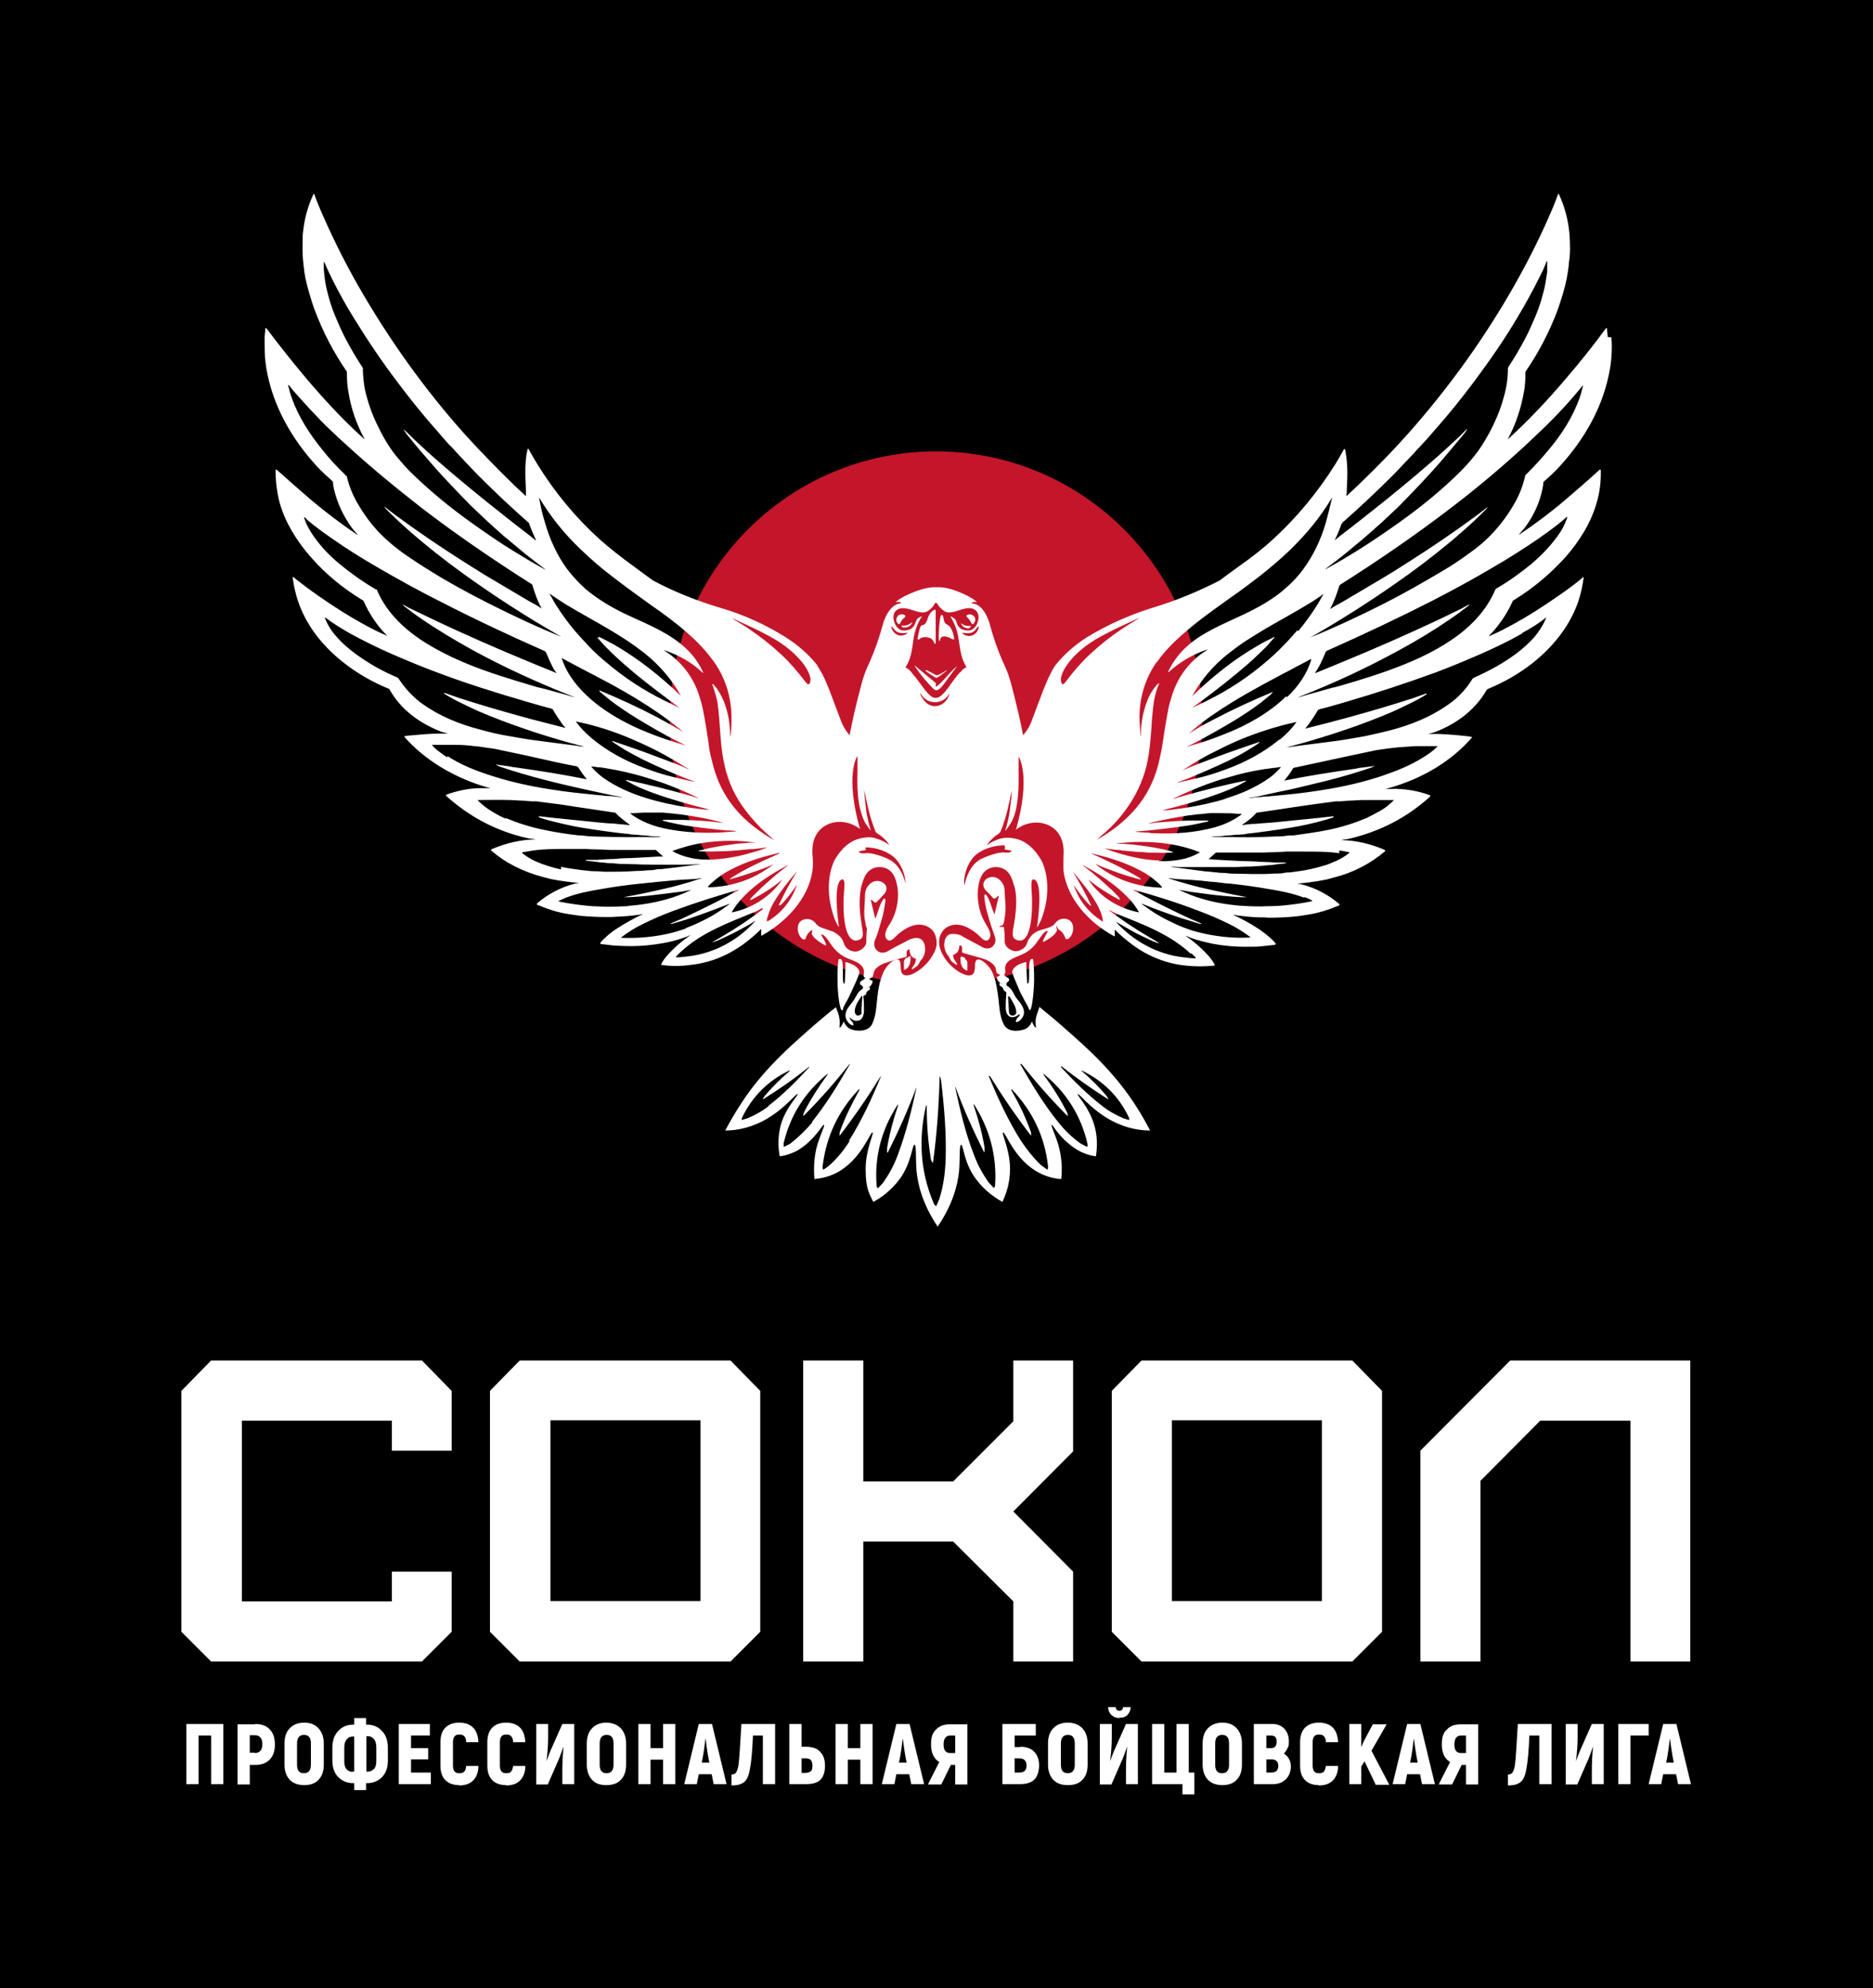 <?xml version="1.0" encoding="UTF-8"?> <svg xmlns="http://www.w3.org/2000/svg" version="1.1" viewBox="0 0 566.9 601.7"><defs><style> .st0 { fill: #fff; } .st1 { fill: #c4162b; } </style></defs><g id="_Слой_2" data-name="Слой_2"><rect width="566.9" height="601.7"></rect></g><g id="_Слой_1" data-name="Слой_1"><g><path class="st0" d="M448.1,502.8h-18.2v-63.8l27.2-27.3h54.5v91.1h-18.1v-72.9h-27.3l-18.1,18.2v54.7Z"></path><path class="st0" d="M354.7,484.5h45.4v-54.7h-45.4v54.7ZM409.3,502.8h-63.8l-9-9v-72.9l9-9.2h63.8l9,9.2v72.9l-9,9Z"></path><path class="st0" d="M261.3,502.8h-18.2v-91.1h18.2v36.6h27.2l18.2-18.2v-18.4h18.1v27.5l-18.1,18.2,18.1,18.2v27.2h-18.1v-18.2l-18.2-18.1h-27.2v36.3Z"></path><path class="st0" d="M166.6,484.5h45.4v-54.7h-45.4v54.7ZM221.1,502.8h-63.8l-9-9v-72.9l9-9.2h63.8l9,9.2v72.9l-9,9Z"></path><path class="st0" d="M127.7,502.8h-63.8l-9-9v-72.9l9-9.2h63.8l9,9.2v18.1h-18.1v-9.1h-45.4v54.7h45.4v-9h18.1v18.2l-9,9Z"></path><path class="st0" d="M507.9,539.9l-.6-3h-3.9l-.6,3h-3.8l4.4-18.2h4l4.4,18.2h-3.8ZM504.2,533.4h2.4l-.4-2.1c-.2-1.3-.5-3-.7-5h-.1c-.3,2.3-.5,4-.7,5l-.4,2.1Z"></path><path class="st0" d="M499,521.7v3.5h-5.5v14.7h-3.7v-18.2h9.2Z"></path><path class="st0" d="M473.9,539.9v-18.2h3.6v4.2c0,2.2-.2,4.6-.5,7.1h0c0,0,.2-.6.5-1.4.3-.9.6-1.5.8-2l3.5-7.9h3.6v18.2h-3.6v-3.7c0-2.7.1-5.3.4-7.7h0c-1,2.6-1.5,4.1-1.7,4.4l-3.1,7.1h-3.6Z"></path><path class="st0" d="M459.4,521.7h10.2v18.2h-3.7v-14.7h-3c-.2,4.7-.5,8-.9,10-.3,2-.9,3.4-1.8,4.1-.9.7-2.1,1-3.8,1v-3.3c.6,0,1-.2,1.3-.5.3-.4.6-1.1.8-2.2.2-1.3.5-5.5.9-12.5Z"></path><path class="st0" d="M435.5,539.9l3.4-6.7c-1.7-1-2.5-2.8-2.5-5.3s.5-3.5,1.5-4.5c1-1.1,2.4-1.6,4.2-1.6h5.3v18.2h-3.7v-5.9h-1.3l-2.9,5.9h-4ZM442.2,530.5h1.5v-5.3h-1.5c-1.3,0-2,.9-2,2.7s.7,2.6,2,2.6Z"></path><path class="st0" d="M430.4,539.9l-.6-3h-3.9l-.6,3h-3.8l4.4-18.2h4l4.4,18.2h-3.8ZM426.7,533.4h2.4l-.4-2.1c-.2-1.3-.5-3-.7-5h-.1c-.3,2.3-.5,4-.7,5l-.4,2.1Z"></path><path class="st0" d="M416.3,539.9l-3.3-6.9-1,1.6v5.3h-3.6v-18.2h3.6v7l.9-2,2.6-4.9h4.2l-4.6,8,5.4,10.3h-4.2Z"></path><path class="st0" d="M399.2,540.2c-1.8,0-3.2-.5-4.2-1.5-1-1-1.5-2.5-1.5-4.4v-7.1c0-1.9.5-3.4,1.5-4.4,1-1,2.4-1.5,4.2-1.5s3.2.5,4.2,1.5c1,1,1.5,2.5,1.6,4.4h-3.7c0-.8-.2-1.4-.6-1.8-.3-.4-.9-.5-1.6-.5-1.2,0-1.8.8-1.8,2.3v7.1c0,1.5.6,2.3,1.8,2.3s1.2-.2,1.6-.5c.3-.4.5-.9.6-1.7h3.7c0,1.9-.6,3.4-1.6,4.4-1,1-2.4,1.5-4.3,1.5Z"></path><path class="st0" d="M388.5,530.6c.7.4,1.2.9,1.6,1.6.4.7.6,1.5.6,2.3,0,1.6-.5,2.9-1.5,3.9-1,1-2.3,1.5-3.9,1.5h-5.8v-18.2h5.7c1.4,0,2.6.5,3.5,1.4.9,1,1.4,2.2,1.4,3.8s-.1,1.4-.4,2.1c-.3.7-.7,1.2-1.1,1.7ZM384.6,525.2h-1.3v3.8h1.5c1.1,0,1.6-.7,1.6-2s-.6-1.8-1.7-1.8ZM384.7,536.4c1.5,0,2.2-.7,2.2-2s-.7-2-2.1-2h-1.5v4h1.4Z"></path><path class="st0" d="M374.3,538.6c-1,1.1-2.5,1.6-4.3,1.6s-3.3-.5-4.4-1.6c-1-1.1-1.6-2.6-1.6-4.6v-6.4c0-1.9.5-3.5,1.6-4.6,1-1.1,2.5-1.7,4.4-1.7s3.3.6,4.3,1.7c1,1.1,1.6,2.6,1.6,4.6v6.4c0,1.9-.5,3.5-1.6,4.6ZM367.8,534c0,1.8.7,2.6,2.1,2.6s2.1-.9,2.1-2.6v-6.4c0-1.8-.7-2.6-2.1-2.6s-2.1.9-2.1,2.6v6.4Z"></path><path class="st0" d="M357.9,543v-3.1h-9.2v-18.2h3.7v14.7h3.7v-14.7h3.7v14.7h1.7v6.6h-3.6Z"></path><path class="st0" d="M338.8,519.9c-1,0-1.7-.3-2.4-.9-.6-.6-1-1.4-1-2.4h2.3c0,.3.1.6.3.8.2.2.5.3.8.3s.5,0,.8-.3c.2-.2.3-.5.3-.8h2.3c0,1-.4,1.8-1,2.4-.6.6-1.4.8-2.3.8ZM332.9,539.9v-18.2h3.6v4.2c0,2.2-.2,4.6-.5,7.1h0c0,0,.2-.6.5-1.4.3-.9.6-1.5.8-2l3.5-7.9h3.6v18.2h-3.6v-3.7c0-2.7.1-5.3.4-7.7h0c-1,2.6-1.5,4.1-1.7,4.4l-3.1,7.1h-3.6Z"></path><path class="st0" d="M327.6,538.6c-1,1.1-2.5,1.6-4.4,1.6s-3.3-.5-4.4-1.6c-1-1.1-1.6-2.6-1.6-4.6v-6.4c0-1.9.5-3.5,1.6-4.6,1-1.1,2.5-1.7,4.4-1.7s3.3.6,4.4,1.7c1,1.1,1.6,2.6,1.6,4.6v6.4c0,1.9-.5,3.5-1.6,4.6ZM321.1,534c0,1.8.7,2.6,2.1,2.6s2.1-.9,2.1-2.6v-6.4c0-1.8-.7-2.6-2.1-2.6s-2.1.9-2.1,2.6v6.4Z"></path><path class="st0" d="M308.8,528.6c1.9,0,3.3.5,4.2,1.5,1,1,1.5,2.4,1.5,4.1s-.5,3.4-1.4,4.3c-.9.9-2.4,1.4-4.3,1.4h-5.4v-18.2h10.1v3.5h-6.4v3.5h1.7ZM308.5,536.4c1.5,0,2.2-.7,2.2-2.1s-.7-2.2-2.2-2.2h-1.4v4.3h1.4Z"></path><path class="st0" d="M280.9,539.9l3.4-6.7c-1.7-1-2.5-2.8-2.5-5.3s.5-3.5,1.5-4.5c1-1.1,2.4-1.6,4.2-1.6h5.3v18.2h-3.7v-5.9h-1.3l-2.9,5.9h-4ZM287.6,530.5h1.5v-5.3h-1.5c-1.3,0-2,.9-2,2.7s.7,2.6,2,2.6Z"></path><path class="st0" d="M275.8,539.9l-.6-3h-3.9l-.6,3h-3.8l4.4-18.2h4l4.4,18.2h-3.8ZM272,533.4h2.4l-.4-2.1c-.2-1.3-.5-3-.7-5h-.1c-.3,2.3-.5,4-.7,5l-.4,2.1Z"></path><path class="st0" d="M260.4,521.7h3.7v18.2h-3.7v-7.4h-3.8v7.4h-3.7v-18.2h3.7v7.3h3.8v-7.3Z"></path><path class="st0" d="M238.9,539.9v-18.2h3.7v6.9h1.4c1.9,0,3.4.5,4.3,1.6,1,1,1.4,2.4,1.4,4.2s-.5,3.3-1.4,4.2c-.9.9-2.4,1.3-4.4,1.3h-5.1ZM242.6,536.5h1.1c.8,0,1.3-.2,1.7-.5.4-.3.5-.9.5-1.7s-.2-1.3-.5-1.7c-.4-.4-.9-.5-1.7-.5h-1.1v4.4Z"></path><path class="st0" d="M224.4,521.7h10.2v18.2h-3.7v-14.7h-3c-.2,4.7-.5,8-.9,10-.3,2-.9,3.4-1.8,4.1-.9.7-2.1,1-3.8,1v-3.3c.6,0,1-.2,1.3-.5.3-.4.6-1.1.8-2.2.2-1.3.5-5.5.9-12.5Z"></path><path class="st0" d="M216,539.9l-.6-3h-3.9l-.6,3h-3.8l4.4-18.2h4l4.4,18.2h-3.8ZM212.3,533.4h2.4l-.4-2.1c-.2-1.3-.5-3-.7-5h-.1c-.3,2.3-.5,4-.7,5l-.4,2.1Z"></path><path class="st0" d="M200.7,521.7h3.7v18.2h-3.7v-7.4h-3.8v7.4h-3.7v-18.2h3.7v7.3h3.8v-7.3Z"></path><path class="st0" d="M187.9,538.6c-1,1.1-2.5,1.6-4.4,1.6s-3.3-.5-4.3-1.6c-1-1.1-1.6-2.6-1.6-4.6v-6.4c0-1.9.5-3.5,1.6-4.6,1-1.1,2.5-1.7,4.3-1.7s3.3.6,4.4,1.7c1,1.1,1.6,2.6,1.6,4.6v6.4c0,1.9-.5,3.5-1.6,4.6ZM181.5,534c0,1.8.7,2.6,2.1,2.6s2.1-.9,2.1-2.6v-6.4c0-1.8-.7-2.6-2.1-2.6s-2.1.9-2.1,2.6v6.4Z"></path><path class="st0" d="M162.3,539.9v-18.2h3.6v4.2c0,2.2-.2,4.6-.5,7.1h0c0,0,.2-.6.5-1.4.3-.9.6-1.5.8-2l3.5-7.9h3.6v18.2h-3.6v-3.7c0-2.7.1-5.3.4-7.7h0c-1,2.6-1.5,4.1-1.7,4.4l-3.1,7.1h-3.6Z"></path><path class="st0" d="M153.2,540.2c-1.8,0-3.2-.5-4.2-1.5-1-1-1.5-2.5-1.5-4.4v-7.1c0-1.9.5-3.4,1.5-4.4,1-1,2.4-1.5,4.2-1.5s3.2.5,4.2,1.5c1,1,1.5,2.5,1.6,4.4h-3.7c0-.8-.2-1.4-.6-1.8-.3-.4-.9-.5-1.6-.5-1.2,0-1.8.8-1.8,2.3v7.1c0,1.5.6,2.3,1.8,2.3s1.2-.2,1.6-.5c.3-.4.5-.9.6-1.7h3.7c0,1.9-.6,3.4-1.6,4.4-1,1-2.4,1.5-4.3,1.5Z"></path><path class="st0" d="M139,540.2c-1.8,0-3.2-.5-4.2-1.5-1-1-1.5-2.5-1.5-4.4v-7.1c0-1.9.5-3.4,1.5-4.4,1-1,2.4-1.5,4.2-1.5s3.2.5,4.2,1.5c1,1,1.5,2.5,1.6,4.4h-3.7c0-.8-.2-1.4-.6-1.8-.3-.4-.9-.5-1.6-.5-1.2,0-1.8.8-1.8,2.3v7.1c0,1.5.6,2.3,1.8,2.3s1.2-.2,1.6-.5.5-.9.6-1.7h3.7c0,1.9-.6,3.4-1.6,4.4-1,1-2.4,1.5-4.3,1.5Z"></path><path class="st0" d="M124.4,536.4h6v3.5h-9.7v-18.2h9.4v3.5h-5.7v3.8h5.2v3.4h-5.2v4Z"></path><path class="st0" d="M107.2,541.7v-2.1h-.3c-1.8,0-3.3-.6-4.5-1.8-1.2-1.2-1.8-2.9-1.8-5v-3.9c0-2.2.6-3.9,1.8-5.1,1.2-1.3,2.7-1.9,4.5-1.9h.3v-2h3.6v2h.3c1.8,0,3.3.6,4.5,1.9,1.2,1.2,1.8,3,1.8,5.1v3.9c0,2.1-.6,3.8-1.8,5-1.2,1.2-2.7,1.8-4.5,1.8h-.3v2.1h-3.6ZM106.7,536.1h.5v-10.6h-.5c-.7,0-1.3.3-1.8.9-.5.6-.7,1.4-.7,2.6v3.9c0,1.1.2,2,.7,2.5.5.5,1.1.8,1.8.8ZM110.9,536.1h.5c.7,0,1.3-.3,1.8-.8.5-.5.7-1.4.7-2.5v-3.9c0-1.2-.2-2-.7-2.6-.5-.6-1.1-.9-1.8-.9h-.5v10.6Z"></path><path class="st0" d="M96.4,538.6c-1,1.1-2.5,1.6-4.3,1.6s-3.3-.5-4.4-1.6c-1-1.1-1.6-2.6-1.6-4.6v-6.4c0-1.9.5-3.5,1.6-4.6,1-1.1,2.5-1.7,4.4-1.7s3.3.6,4.3,1.7c1,1.1,1.6,2.6,1.6,4.6v6.4c0,1.9-.5,3.5-1.6,4.6ZM89.9,534c0,1.8.7,2.6,2.1,2.6s2.1-.9,2.1-2.6v-6.4c0-1.8-.7-2.6-2.1-2.6s-2.1.9-2.1,2.6v6.4Z"></path><path class="st0" d="M77.2,521.7c1.9,0,3.4.5,4.4,1.6,1.1,1.1,1.6,2.6,1.6,4.6s-.5,3.5-1.6,4.6c-1.1,1.1-2.5,1.6-4.4,1.6h-1.6v5.9h-3.7v-18.2h5.3ZM77.1,530.5c1.5,0,2.3-.9,2.3-2.7s-.8-2.7-2.3-2.7h-1.5v5.3h1.5Z"></path><path class="st0" d="M67.6,521.7v18.2h-3.7v-14.7h-3.8v14.7h-3.7v-18.2h11.1Z"></path></g><path class="st1" d="M283.3,298.2c44.5,0,80.6-36.2,80.6-80.8s-36.1-80.8-80.6-80.8-80.6,36.2-80.6,80.8,36.1,80.8,80.6,80.8Z"></path><g><path class="st0" d="M277.9,193.6c.2,0,.5-.2.5-.3.4-.5,2.3-.8,3.5,0,.2.2.6.5.9,1.3,0,.2.2.3.3.2,0,0,.1-.2.1-.2v-10c0,0,0,0,0-.1,0,0-.3,0-.3,0-1.3.5-1.9,2.1-1.9,2.1-.3.7-.3,1.1-.7,1.7-.2.4-.4.6-.6.7-.3.2-.5.1-.8.3s-.3.4-.5.9c-.3,1-.7,3.1-.7,3.1,0,0,0,0,0,.1,0,0,.2,0,.2,0h0Z"></path><path class="st0" d="M284.3,193.9c0,0,.1,0,.1,0,.1,0,.2-.3.2-.5,0,0,.1-.4.4-.6.9-.6,2.5.2,3.4.7.1,0,.3,0,.4,0,0,0,0,0,0-.1-.3-2.5-1.2-3.6-1.2-3.6-.9-1.1-1.3-.7-1.7-1.5-.4-.9-.3-2.1-.8-2.2,0,0,0,0-.1,0-.4,0-.5,1.3-.7,3,0,0-.4,4.7,0,4.9h0Z"></path><path class="st0" d="M274,186.4c0,0,0-.1-.1-.2-.3-.3-.8-.3-1-.3s-.9,0-1.3.7c-.3.4-.3.9-.3,1,0,.1,0,.7.5,1.1.1.1.2.2.3.2.4,0,.4-.8,1.2-1.6.4-.4.8-.6.7-.9Z"></path><path class="st0" d="M275.9,188.5h0c0-.1,0-.1,0-.1s0,0,0,0,0,0,0,0c-.8.7-1.7,1-2.8.9,0,0,0,0-.1,0,0,0,0,0-.1,0,0,0,0,0,0,.1,0,0,0,0,0,.1,0,.1.1.2.2.3.1,0,.2.1.3.1,1.3.1,2.2-.4,2.8-1.6Z"></path><path class="st0" d="M293.2,187.3c.8.8.8,1.7,1.2,1.6,0,0,.1,0,.3-.2.4-.4.5-1,.5-1.1s0-.6-.3-1c-.5-.6-1.2-.7-1.3-.7s-.6,0-1,.3c0,0-.1.1-.1.2,0,.3.4.5.7.9Z"></path><path class="st0" d="M293.3,190c.1,0,.2,0,.3-.1,0,0,.2-.2.2-.3,0,0,0-.1,0-.1,0,0,0,0,0-.1,0,0,0,0-.1,0,0,0-.1,0-.1,0-1.1.1-2.1-.2-2.8-.9,0,0,0,0,0,0s0,0,0,0c0,0,0,0,0,0h0c.5,1.3,1.5,1.8,2.8,1.6h0Z"></path><path class="st0" d="M289.6,201.7c-.2-.1-2.9,2.8-3.4,3.4,0,0,0,0,0,0-.8.9-2.6,2.8-2.9,2.6-.2-.1,0-.6,0-.9-.2-.3-6.4-5.3-6.4-5.4s-.1,0-.1,0c0,0,0,0,0,0,2.1,3.4,5,6.3,5,6.3.7.8,1.1,1.1,1.5,1.2.9,0,1.6-.8,3.5-3.4,1.9-2.6,3-4,2.9-4.1h0Z"></path><path class="st0" d="M280.1,202.9s0,0,0,0c0,0,0,0,0,0,0,0,0,0,0,.1s0,0,0,0c1.2.9,2.1,1.5,2.8,1.9.2.1.4.2.5.2s.3,0,.5-.2c.7-.4,1.6-1.1,2.7-2,0,0,0,0,0,0,0,0,0,0,0-.1,0,0,0,0,0,0,0,0,0,0,0,0-.9.5-1.8,1.1-2.7,1.5,0,0-.2,0-.3,0s-.2,0-.3,0c-.9-.5-1.9-1-2.8-1.5Z"></path><path class="st0" d="M263.8,280.5h-1.1c0,.1-.2.2-.2.2,0,0-.1.1-.1.2-.1.9-.2,2.3-.2,4.2,0,1.3-1.5,2.5-2.8,2.8-1.6.3-3-.8-3.1-1-1.1-1-.7-1.9-1.9-3.3-1-1.1-2.2-1.7-2.6-1.8-1.4-.5-2.3-.8-2.9-1-.7-.2-1.5-.7-1.8-1.1-.9-1.3-2.1-1.8-3.6-1.5-2.7.6-2.4,4.1-1,5.6.3.3.5.5.8.5,0,0,.2,0,.3,0,0,0,.1-.1.2-.2.3-1.1,1-2.2,2.1-2.7,0,0,0,0,0,0s0,0,0,0c0,0,0,0,0,0,0,0,0,0,0,0l-.2,1c0,.1,0,.2,0,.3.7,1.4,2.6,2.6,4.1,3.4,0,0,0,0,.1,0s0,0,.1,0c0,0,0,0,0,0,0,0,0,0,0-.1,0,0,0-.2,0-.3-.3-.8-.8-1.7-1.4-2.7,0,0,0,0,0-.1s0,0,0-.1c0,0,0,0,0,0,0,0,0,0,.1,0,.6,0,1.4,1,1.8,1.5.9,1.3,1.4,2.1,1.7,2.4,1.3,1.6,2.9,2.8,4.8,3.5,2.1.8,5.1,1.8,4.4,4.8-.1.4,0,.6.3.8,0,0,0,0,.1.1,0,0,0,0,0,.1s0,.1,0,.1c0,0,0,0-.1.1l-1.2.8c0,0-.1.1-.2.2,0,0,0,.2,0,.3s0,.2,0,.3c0,0,.1.2.2.2l.4.3c0,0,.1,0,.2.2.2.4.1.7-.2.9-1.1.6-1.5,1.6-2.2,2.8-.5.9-1.5,2-2.1,2.9-1.1,1.8-.9,3.3.5,4.7.3.2.6.4,1,.5h.1s0,0,.1,0c0,0,0,0,0-.1,0,0,0-.1,0-.1,0-.5-.4-1-.8-1.4-.2-.2-.3-.4-.3-.7,0,0,0,0,0,0,0,0,0,0,0,0,0,0,0,0,.1,0,0,0,0,0,0,0,.7.6,1.2,1,2.1.9,1.5,0,2-1.5,2.1-2.8,0-2.1,0-3.5-.2-4.4,0,0,0-.1,0-.2,0,0,0-.1.1-.1l.6-.4c.1,0,.2-.2.2-.4,0-.4.3-.6.7-.9,0,0,.2-.1.3-.2,0-.1.1-.2.1-.3v-.3c0,0,0,0,0-.1,0,0,0,0,0-.1,0,0,0,0-.1,0,0,0,0,0-.1,0l-.6.3s0,0,0,0,0,0,0,0c0,0,0,0,0,0,0,0,0,0,0,0,0,0,0,0,0-.1,0,0,0,0,0,0,.9-.3,1.4-.9,1.6-1.8,0,0,0-.1,0-.2,0,0,0-.1-.1-.1l-.9-.5s0,0,0,0c0,0,0,0,0,0s0,0,0-.1,0,0,0,0l.8-.4c0,0,.1,0,.2-.2,0,0,.1-.1.1-.2.1-.5.3-1.4.6-1.9.9-1.2,2.4-1.9,3.8-2.3,2.1-.7,3.9-1.2,5.6-1.6,0,0,.1,0,.2-.1,0,0,0-.1,0-.2v-1.2c0-.1.1-.3.2-.4,0-.1.1-.2.3-.3h.1c0,0,0-.1.1-.1s0,0,.1,0c0,0,0,0,.1,0,0,0,0,0,0,.1,0,1.2.5,2.4,1.8,2.7,0,0,.1,0,.1.1s0,.1,0,.2c0,.3-.1.6-.2,1-.2.5-.4.6-.7,1.1-.3.5-.4.7-.3.8.1.1.8-.4,1.5-.9.5-.4.8-1.2,1.2-1.8.1-.2.2-.2.3-.3.5-.6,1-1.7,1-3,0-.5,0-2.3-1.3-3.1-.8-.5-1.8-.4-2.4-.2-1,.2-1.7.7-2.3,1-2.4,1.2-4.2,2.2-5.4,2.9-1.8,1-3.8,0-4-2,0-.5,0-1.1.4-1.8.5-1.2,1.1-3.1,1.8-5.6.6-1.9.9-3.9,1.2-6,0,0,0-.2,0-.3,0,0-.1-.1-.2-.2s-.2,0-.3,0c0,0-.2,0-.2.2-1.2,1.7-1.5,4-2.4,5.8,0,0,0,0,0,0,0,0,0,0,0,0,0,0,0,0,0,0,0,0,0,0,0,0l-1.3-5.5h0c0-.2,0-.2,0-.2,0,0,0,0,.1,0s0,0,.1,0l.9.8c0,0,.2,0,.3,0,0,0,.2,0,.3-.1.6-.6,1.3-1.3,2-2.1,3-2.8-1.3-5.8-3.9-3.5-1.2,1.1-1.6,2.2-1.6,3.9,0,1.6-.3,4-.2,5.8,0,.3.1,1.1.4,2.5,0,.7.3,1.1.5,1.5,0,0,.2.1.3.2l.7.2s0,0,0,0c0,0,0,0,0,0,0,0,0,0,0,0,0,0,0,0,0,0h0c0,0,0,0,0,0ZM260.8,306.4c0,.1,0,.3-.1.4,0,.1-.2.2-.3.3-.1,0-.2.1-.4.2-.1,0-.3,0-.4,0h-.1c-.3-.1-.5-.3-.6-.5-.1-.2-.2-.5-.2-.7,0-1.6,1-3.1,1.9-4.4,0-.2.2-.3.4-.3h0s0,0,0,0,0,0,0,0c0,0,0,0,0,0l-.3,4.9h0Z"></path><path class="st0" d="M275.3,289.5c0,0-.2,0-.2,0l-.9.5c-.2,0-.3.2-.4.4,0,.1-.2.3-.2.5v2.6c0,0,0,0,0,0,0,0,0,0,0,0s0,0,0,0,0,0,.1,0c1.6-.6,1.9-2.1,1.9-3.8,0,0,0-.2,0-.2,0,0-.1-.1-.2-.2,0,0-.2,0-.2,0h0Z"></path><path class="st0" d="M254.3,290.2c-.2,0-.5.1-.5.1-.2,1.5-.4,3.7-.3,6.5,0,4,.7,8.9,1.3,8.9s.2-.2.5-.9c.5-1.1.7-1.2,1.7-3.2.5-1,.9-2,1.8-3.9,1.3-3,1.4-3.3,1.3-3.7-.4-1.8-3.1-2.6-4.2-2.9,0,3.3-.2,6.6-.3,6.6-1.1,0,.2-7.2-1.2-7.5h0Z"></path><path class="st0" d="M486.6,102c0-.8-.2-1.7-.2-2.5,0,0,0-.2-.2-.2s-.1,0-.1,0c-3.8,5.2-7.8,10.2-12,15.1-5.6,6.6-11.5,12.9-17.8,18.6,0,0,0,0,0,0,0,0,0,0,0,0,2.5-4.6,4.1-9.5,5-14.7.3-1.6.4-3.5.4-5.5,0-.1,0-.3.2-.6,3.9-5.7,7-11.7,9.4-18,.6-1.6,1.2-3.5,1.8-5.5.9-3,1.4-5.8,1.7-8.3,0,0,0-.7.2-1.9.3-2.2.2-4.5.1-6.6,0-.9-.2-2.2-.3-3.1-.5-3.5-1.5-6.9-3-10.1,0,0-.1-.1-.2,0,0,0,0,0,0,0-.4,1.1-1,2.7-1.5,3.9-3.4,8.1-7.3,15.9-11.6,23.5-9.1,16.1-19.9,31.1-32.2,45-4.7,5.3-9.2,9.9-14.9,15.4-.3.3-.9.8-1.9,1.8-.7.6-1.3,1.2-1.8,1.7,0,0-.1,0-.2,0,0,0,0,0,0-.1v-.2c.1,0,.1-.1.1-.2,0-1.7.2-4.2.2-6.2,0-2.6-.2-5-.7-7.4,0,0,0,0,0,0,0,0-.2,0-.3,0h0c-.8,1.5-1.7,3-2.6,4.5-5.4,8.6-11.7,16.2-18.9,22.8-2.7,2.5-6.1,5.2-10.2,8.1-2.4,1.7-4.4,3.2-6,4.4h0s0,0,0,0,0,0,0,0c-6.5,3.3-13.2,6.1-20.2,8.2-7.1,2.2-13.8,5.2-20,9-3.6,2.3-6.7,5-9.3,8.2-.4.5-1,1.4-1.7,2.9-.6,1.1-1.3,2.8-2.2,5-2,5.4-3.2,8.4-3.5,9.3-.5,1.4-1.3,2.7-2.3,3.9-.3.4-.3,0-.3,0-.8-4.2-1.8-8.4-2.9-12.7-.5-1.9-.9-3.5-1.3-4.7-.3-1-.9-2.5-1.8-4.4-1.6-3.6-3-7.6-4.2-12.1-2-6-5.2-5.7-5.4-5.7,0,0,.5-.8,1.7-.3-.7-1.2-7.1-4.5-11.3-4.6-.3,0-.7,0-1,0s-.7,0-1,0c-4.1.2-10.6,3.4-11.3,4.6,1.3-.5,1.7.3,1.7.3-.2,0-3.3-.3-5.4,5.7-1.2,4.5-2.6,8.5-4.2,12.1-.9,1.9-1.5,3.4-1.8,4.4-.4,1.2-.8,2.8-1.3,4.7-1.1,4.2-2.1,8.5-2.9,12.7,0,0,0,.5-.3,0-1-1.2-1.8-2.6-2.3-3.9-.3-.8-1.5-3.9-3.5-9.3-.9-2.2-1.6-3.9-2.2-5-.8-1.4-1.4-2.4-1.7-2.9-2.6-3.2-5.7-5.9-9.3-8.2-6.2-3.9-12.8-6.9-20-9-7-2.1-13.8-4.8-20.2-8.2,0,0,0,0,0,0s0,0,0,0h0c-1.7-1.2-3.7-2.7-6-4.4-4-2.9-7.4-5.6-10.2-8.1-7.3-6.6-13.6-14.2-18.9-22.8-.9-1.5-1.8-3-2.6-4.5h0c0-.1-.2-.1-.3,0,0,0,0,0,0,0-.6,2.4-.7,4.8-.7,7.4,0,1.9.2,4.4.2,6.2,0,0,0,.1,0,.2v.2c.1,0,.1.1,0,.1,0,0-.1,0-.2,0-.5-.5-1.1-1.1-1.8-1.7-1-.9-1.6-1.5-1.9-1.8-5.7-5.6-10.2-10.2-14.9-15.4-12.3-13.8-23-28.9-32.2-45-4.3-7.6-8.2-15.5-11.6-23.5-.5-1.2-1.1-2.7-1.5-3.9,0,0,0,0,0,0,0,0-.2,0-.2,0-1.5,3.2-2.5,6.5-3,10.1-.1.8-.3,2.1-.3,3.1,0,2.2-.1,4.5.1,6.6.1,1.2.2,1.8.2,1.9.2,2.5.8,5.3,1.7,8.3.6,2.1,1.2,4,1.8,5.5,2.4,6.3,5.5,12.3,9.4,18,.2.2.2.4.2.6,0,2,.1,3.9.4,5.5.8,5.2,2.5,10.1,5,14.7h0s0,0,0,0c-6.4-5.7-12.2-12-17.8-18.6-4.1-4.9-8.1-9.9-12-15.1,0,0,0,0-.1,0,0,0-.2,0-.2.2,0,.8-.2,1.7-.2,2.5,0,1.8,0,4.2.1,6.2.2,1.6.3,2.7.4,3.2,1.9,11.3,7.6,21.3,15.3,29.7,1.3,1.4,2.8,2.8,4.6,4.4.2.2.3.3.3.5,0,.6.1,1.2.3,2.1,1,4.2,2.8,8,5.3,11.5.5.7,1.1,1.4,1.8,2.1,0,0,0,0,0,.1,0,0,0,0-.1,0-4.8-3.2-9.5-6.8-13.8-10.4-3.4-2.9-6.9-6-10.6-9.3,0,0,0,0-.1,0-.1,0-.2,0-.2.2,0,3.3.4,6.5,1.2,9.7,1.7,6.1,5.2,11.7,9.4,16.5,4.5,5.2,9.8,9.5,15.7,13.1.2,0,.3.2.4.4,1.7,3.8,4,7.3,7.1,10.4,0,0,0,0,0,0,0,0,0,0-.1,0-.5-.3-1-.5-1.5-.7-1.4-.6-3.4-1.6-5.9-3-4.2-2.3-8.6-5.1-13.2-8.3-2.9-2-5.2-3.8-6.9-5.1-.4-.3-.7-.6-.8-.7,0,0,0,0,0,0,0,0-.2,0-.2,0,0,0,0,.2,0,.3.2,1.3.4,2.6.7,3.8,2,8.9,7.7,16.4,14.8,21.9,4.1,3.2,8.6,5.8,13.5,7.8.2,0,.3.2.4.4,3.4,6,8.9,10,15.5,12.6.5.2,1.4.4,2.1.6,0,0,0,0,0,0s0,0,0,0c-.4,0-.9,0-1.2,0-.6,0-1.1,0-1.8,0-2.5,0-5.5.3-8.9.6-.4,0-.8.1-1.3.2,0,0,0,0,0,0,0,0,0,.2,0,.2,6.2,7,14.4,11.8,23.2,14.7,1,.3,1.9.6,2.9.8,0,0,0,0,0,0s0,0,0,0c-.9,0-1.8,0-2.9,0-3.7,0-7.2.8-10.6,2,0,0,0,0,0,0,0,0,0,.2,0,.3,7.1,6.4,15.2,10.7,24.5,12.8.5.1.9.2,1.3.2.4,0,.8.1,1.3.2,0,0,0,0,0,0,0,0,0,0,0,0-4.5.1-8.9,1.1-13.1,2.9-.2,0-.3.2-.4.3,0,0,0,.1,0,.1,4.4,3.9,10,6.6,15.8,8.1,1.2.3,2,.5,2.3.6,2.9.6,6.2,1,8.7,1.2,0,0,0,0,0,0s0,0,0,0c-.4,0-.9.1-1.4.2-4.3,1.1-8.1,3.1-11.5,6,0,0,0,0,0,0,0,0,0,.2,0,.3,0,0,.2.2.4.2,2.8,1.2,5.6,2.1,8.5,2.6,1.9.3,3.6.6,5.1.7,2.2.2,4.7.3,7.3.3.9,0,1.9,0,2.9-.1,2.7-.1,4.5-.3,6.8-.6.3,0,.6-.2.9-.2h0s0,0,0,.1c0,0,0,0,0,0-2.6,1.2-5,2.6-7.4,4.1-1.8,1.1-3.3,2.4-4.6,3.7-.3.3-.5.6-.7.8,0,0,0,0,0,.1,0,.1,0,.2.2.3.2,0,1.4.1,3.6.4,1.4.1,3.3.2,5.7.2,3,0,6.1-.3,9.5-.9,2.3-.4,4.6-1,6.7-1.8.4-.1.9-.3,1.4-.6,0,0,0,0,0,0h0s0,.1,0,.1c-2.6,1.8-5,3.9-7,6.2-.7.8-1.3,1.7-1.7,2.5,0,0,0,0,0,0,0,.1,0,.2.2.2,2.8.4,5.6.4,8.6,0,5.8-.6,11.1-2.7,16-6.2,1.9-1.4,3.8-3,5.5-4.7,0,0,0,0,0,0s0,0,0,0c0,.7,0,1.3,0,2,0,0,0,0,0,0,0,0,.1.1.2,0,7.2-4,14.1-11.1,15.3-19.6.2-1.6.2-3.1,0-4.8,0-.4-.6-5.1,2.7-8,3-2.6,7.8-2.7,11.5,0,.1.1.2.2.2.2-4.6-16.2-.9-22-.9-22,0,0,0,0,0,0,0,0,0,0,.1,0,.1,0,0,6.5,0,7.3,0,4.2.4,6.6.6,7.5.3,1.5.7,3,1.4,4.6.8,1.6,2.1,3.1,2.1,3.1,0,0-.6-1.7-1.2-4.7-.2-.9-.3-2.2-.6-4.7,0-.6-.2-1.6-.2-2.9.2,1.1.4,1.9.5,2.5,1.1,5.3,1.8,7.2,2.8,9.8.1.4.4.7.8.9,1.3.8,2.5,1.9,3.5,3.4,0,0,0,0,0,0s0,0,0,0,0,0,0,0,0,0,0,0c-1.3-.9-2.7-1.6-4.1-2-1.5-.5-2.9-.4-4.7,0-4.6,1-7.2,5.5-7.8,6.6,0,0-4,7.1.1,18,.3.7,1,2.2,1.2,2.2,0,0,0,0,0,0,0,0,0,0,0-.1,0-.3-1.9-12.3.6-14.1,0,0,.4-.3.6-.2.7.2.5,2.6.3,4.4,0,0-.7,9.2,1.6,12.8.5.8,1,1,1.3,1.2.8.3,1.7,0,2.3-.4,1.2-1,.1-3.4-.3-8.1-.4-4.6.3-7.2.4-7.8.6-2,1.2-4.3,3.3-5.3,1.3-.7,3.1-.7,4.5,0,2.4,1.2,2.8,4.1,3.1,5.4.5,2.7.2,7.1-2.1,11-.8,1.2-2,3-1.4,4.4,0,.1.4.8.9.9.8.2,1.7-.8,2.4-1.5.2-.2,3.4-3.3,6.8-3.3.3,0,2.5,0,4,1.7.9,1,1.1,2.2,1.2,2.8.4,2.2-.6,4-1.2,4.9-2.2,3.9-7.1,6.9-8.8,5.7-1.4-.9-.2-3.9-1.5-4.5-1.1-.5-2.9,1.3-3.7,2.4-.4.6-1,1.5-1.7,3.8-.2.7-.7,2.4-1,5.6-.3,2.7-.3,4.2-1.1,6.6-.4,1.2-.7,1.6-1.1,2-1.7,1.6-4.5,1-4.9.9-.5-.1-1.3-.3-2-1-.6-.6-.9-1.2-1-1.6-.8,1.6-1.1,1.9-1.2,1.9-.3,0,.2-1.3-.2-3.2,0,0,0-.5-1-3,0,0,0,0,0,0,0,0,0,0,0,0h0s0,0,0,0c-1.7,1.3-4.1,3.3-6.9,5.7-5.9,5.2-11.4,10-16.8,16.6-2.8,3.4-6.3,8.4-9.8,15,2.1,0,5-.3,8.3-1.5,8.3-3,13.1-9.9,13.6-9.5.3.3-3.1,3.5-4.8,8.4-1.3,4-1.1,7.7-.6,10.4,1-.1,2.4-.4,4-1.1.8-.3,2.2-1,4.1-2.6,3.5-3,4.9-6,5.3-5.8.3.2-1,2.8-1.9,5.6-1.3,4.3-1.2,8.1-1,10.8,1.8-.2,4.2-.6,6.7-1.9,7.5-3.9,10.2-12.5,10.9-12.2.5.2-2.1,5-2.1,11.1s1.2,7.5,2.3,9.9c1.9-1,5.2-3.1,8-6.9,3.6-4.9,3.8-10.5,4.5-10.4.6,0,.3,4.1.6,7.9.4,4.2,1.8,10,6.4,16.9,4.6-6.8,6.1-12.7,6.5-17,.3-3.6,0-7.7.6-7.8.7,0,.8,5.5,4.5,10.4,2.8,3.8,6.2,5.9,8,6.9,1.1-2.3,2.3-5.7,2.3-9.9,0-6.1-2.7-10.9-2.1-11.1.7-.3,3.4,8.3,10.9,12.2,2.5,1.3,4.9,1.8,6.7,1.9.3-2.7.3-6.5-1-10.8-.9-2.8-2.2-5.5-1.9-5.6.3-.2,1.7,2.9,5.3,5.8,1.9,1.6,3.4,2.3,4.1,2.6,1.6.7,3,1,4,1.1.4-2.6.6-6.2-.7-10.1-1.7-5.1-5.1-8.4-4.8-8.7.5-.4,5.2,6.5,13.6,9.5,3.2,1.2,6.2,1.5,8.3,1.5-3.4-6.6-7-11.6-9.8-15-5.4-6.6-10.9-11.4-16.8-16.6-2.8-2.5-5.3-4.4-6.9-5.8,0,0,0,0,0,.1,0,0,0,0,0-.1-.9,2.6-1,3.1-1,3.1-.4,1.8.1,3.1-.1,3.2-.1,0-.5-.3-1.2-1.9-.1.4-.4,1-1,1.6-.7.7-1.5.9-2,1-.5.1-3.3.8-4.9-.9-.4-.4-.7-.9-1.1-2-.8-2.4-.8-3.9-1.1-6.6-.4-3.2-.8-4.9-1-5.6-.7-2.4-1.3-3.3-1.7-3.8-.8-1-2.6-2.8-3.7-2.4-1.3.5-.1,3.5-1.5,4.5-1.8,1.2-6.6-1.8-8.8-5.7-.5-.9-1.5-2.7-1.2-4.9,0-.5.3-1.7,1.2-2.8,1.5-1.7,3.7-1.7,4-1.7,3.3,0,6.6,3.1,6.8,3.3.7.7,1.5,1.7,2.4,1.5.6-.1.9-.8.9-.9.6-1.4-.7-3.1-1.4-4.4-2.3-3.9-2.5-8.3-2.1-11,.2-1.3.7-4.2,3.1-5.4,1.4-.7,3.2-.7,4.5,0,2.1,1,2.7,3.3,3.3,5.3.2.6.9,3.2.4,7.8-.4,4.7-1.6,7-.3,8.1.5.4,1.5.7,2.3.4.3-.1.8-.4,1.3-1.2,2.2-3.7,1.6-12.8,1.6-12.8-.1-1.8-.4-4.2.4-4.4.3,0,.5.1.6.2,2.5,1.8.6,13.8.6,14.1s0,.2,0,.2c0,0,0,0,0,0,.1,0,.9-1.5,1.2-2.2,4.2-10.9.1-18,.1-18-.6-1.1-3.2-5.6-7.8-6.6-1.7-.4-3.1-.4-4.7,0-1.4.4-2.8,1.1-4.1,2,0,0,0,0,0,0s0,0,0,0c0,0,0,0,0,0s0,0,0,0c1.1-1.5,2.2-2.6,3.5-3.4.3-.2.6-.5.8-.9,1-2.6,1.7-4.5,2.8-9.8.1-.5.3-1.4.5-2.5,0,1.3,0,2.3-.2,2.9-.3,2.5-.4,3.8-.6,4.7-.6,3-1.2,4.7-1.2,4.7,0,0,1.3-1.5,2.1-3.1.8-1.6,1.2-3.1,1.4-4.6.2-.9.6-3.3.6-7.5,0-.8,0-7.2,0-7.2s.1,0,.1,0c0,0,0,0,0,0,0,0,3.7,5.9-.9,22,0,0,.1,0,.2-.2,3.7-2.7,8.5-2.6,11.5,0,3.3,2.9,2.7,7.6,2.7,8,0,1.7-.1,3.1,0,4.8,1.2,8.5,8,15.7,15.3,19.6,0,0,.2,0,.2,0,0,0,0,0,0,0,0-.7,0-1.4,0-2,0,0,0,0,0,0,0,0,0,0,0,0,1.8,1.8,3.6,3.3,5.5,4.7,4.8,3.5,10.2,5.6,16,6.2,2.9.3,5.8.3,8.6,0,.1,0,.2-.1.2-.2,0,0,0,0,0,0-.5-.9-1-1.7-1.7-2.5-2-2.3-4.4-4.4-7-6.2,0,0,0,0,0-.1h0s0,0,0,0c.5.2,1,.4,1.4.6,2.2.8,4.4,1.3,6.7,1.8,3.3.6,6.5.9,9.5.9,2.4,0,4.3,0,5.7-.2,2.2-.2,3.4-.4,3.6-.4.1,0,.2-.1.2-.3,0,0,0,0,0-.1-.2-.3-.5-.5-.7-.8-1.3-1.3-2.8-2.5-4.6-3.7-2.4-1.6-4.9-2.9-7.4-4.1,0,0,0,0,0,0,0,0,0,0,0-.1h0c.3,0,.6.1.9.2,2.4.3,4.1.5,6.8.6,1.1,0,2,0,2.9.1,2.6,0,5.1-.1,7.3-.3,1.5-.1,3.1-.4,5.1-.7,2.9-.5,5.8-1.4,8.6-2.6.2,0,.3-.2.4-.2,0,0,0-.2,0-.3,0,0,0,0,0,0-3.4-2.9-7.2-4.9-11.5-6-.5-.1-1-.2-1.4-.2,0,0,0,0,0,0s0,0,0,0c2.5-.2,5.8-.6,8.7-1.2.3,0,1.1-.3,2.3-.6,5.8-1.4,11.3-4.2,15.8-8.1,0,0,0,0,0-.1-.1-.1-.3-.2-.4-.3-4.2-1.8-8.6-2.8-13.1-2.9,0,0,0,0,0,0,0,0,0,0,0,0,.5,0,.9-.2,1.3-.2.3,0,.8-.1,1.3-.2,9.3-2.2,17.5-6.4,24.5-12.8,0,0,0-.2,0-.3,0,0,0,0,0,0-3.4-1.3-6.9-1.9-10.6-2-1.1,0-2,.1-2.9,0,0,0,0,0,0,0s0,0,0,0c1-.2,1.9-.5,2.9-.8,8.8-2.8,17-7.6,23.2-14.7,0,0,0-.2,0-.2,0,0,0,0,0,0-.5,0-.9-.2-1.3-.2-3.4-.4-6.4-.6-8.9-.7-.7,0-1.3,0-1.8,0-.3,0-.8,0-1.2,0,0,0,0,0,0,0s0,0,0,0c.6-.2,1.6-.4,2.1-.6,6.5-2.5,12-6.6,15.5-12.6.1-.2.2-.3.4-.4,4.9-2,9.4-4.6,13.5-7.8,7.1-5.6,12.8-13.1,14.8-21.9.3-1.3.5-2.5.7-3.8,0-.2,0-.3,0-.3,0,0-.2-.1-.2,0,0,0,0,0,0,0-.2.1-.4.4-.8.7-1.7,1.4-4,3.1-6.9,5.1-4.6,3.2-9,6-13.2,8.3-2.6,1.4-4.5,2.4-5.9,3-.4.2-.9.4-1.5.7,0,0-.1,0-.1,0,0,0,0,0,0-.1,3-3.1,5.4-6.6,7.1-10.4,0-.2.2-.3.4-.4,5.9-3.6,11.1-8,15.7-13.1,4.2-4.8,7.7-10.4,9.4-16.5.9-3.1,1.3-6.3,1.2-9.7,0,0,0-.2-.2-.2s0,0-.1,0c-3.6,3.3-7.2,6.4-10.6,9.3-4.2,3.6-9,7.2-13.8,10.4,0,0,0,0-.1,0,0,0,0,0,0,0,.6-.7,1.2-1.4,1.8-2.1,2.6-3.5,4.4-7.3,5.3-11.5.2-.8.3-1.5.3-2.1,0-.2.1-.3.3-.5,1.8-1.5,3.3-3,4.6-4.4,7.7-8.4,13.4-18.4,15.3-29.7.3-1.6.4-3.2.4-3.2.2-2.4.2-4.5,0-6.2h0ZM163.2,150.6s0,0,0,0c0,0,0,0,0,0,3.4,5.7,7.5,10.8,12.4,15.5,3,2.9,6.2,5.7,9.5,8.2,2.3,1.8,4.5,3.4,6.4,4.8,4.5,3.3,7.2,5.2,8.1,5.8,4,2.9,7.5,5.6,11,9,2.1,2,3.9,4.2,5.6,6.5,3.6,5.2,5.3,11.1,5.2,17.5,0,1.9-.1,3.5-.3,4.9,0,0,0,0-.1,0s0,0,0,0c0-3.7-.6-7.2-1.9-10.5-.8-1.9-1.8-3.8-3.3-5.3,0,0,0,0-.1,0h-.1c0,0,0,0,0,0,0,0,0,0,0,.1.6,1.7,1.1,3.4,1.5,5.1.2,1.2.4,3,.6,5.3.4,5.9.6,9.8,1.7,14.5,1.1,4.8,3.2,9.3,6.3,13.3,1.9,2.5,3.9,4.7,6.2,6.8,1.2,1.1,2.1,1.8,2.5,2.2h0s0,0,0,0c-4.4-2.5-8.8-5.8-11.9-9.6-3.2-3.8-5.4-8.2-6.7-13.2s-1.1-4.9-1.4-7.1c-.6-3.9-1.1-7-1.6-9.5-.3-1.6-.8-3.2-1.3-4.8-1.7-5-4.7-9.1-8.9-12.2-.6-.4-1.2-.8-1.8-1.2,0,0,0,0,0,0,0,0,0,0,0,0,4.4,1.4,8.4,3.6,11.8,6.8,0,0,.2.1.3.1h0s0,0,0,0c-1.3-2.8-2.9-5.1-5-7.1-4.9-4.8-11.7-7.5-18-10.4-4.5-2.1-8.9-4.7-12.6-7.8-2-1.8-3.8-3.7-5.5-5.9-3.1-4.1-5.4-9.2-6.8-14.1-.8-2.6-1.2-4.4-1.4-5.5-.1-.7-.3-1.3-.4-1.9h0c0,0,0,0,0,0ZM227.2,272.3c0,0,.1,0,.2,0,3.5-1.8,6.6-3.8,9.2-6,0,0,.1,0,.1,0h0s0,0,0,0c-3.6,5.1-9.1,8.6-15.2,9.8h0s0,0,0-.1c.9-1.6,2.1-3.1,3.4-4.5,3.8-4,8.6-7.1,13.6-9.7h0s0,0,0,0c-.1.2-.2.3-.3.3-.5.4-1.1.8-1.7,1.3-2,1.6-3.9,3.3-6,5.2-1.2,1.2-2.3,2.2-3.2,3.2-.1.1-.2.3-.3.4,0,0,0,0,0,0h0ZM236,258.2c-.5.3-1,.4-1.7.8-4.1,1.8-8.6,3.9-12.6,6.4-.3.2-.6.4-.9.7,0,0,0,0,0,0,0,0,0,0,0,0,.1,0,.3,0,.5-.1,2.6-.7,5.3-1.6,7.9-2.5,2.1-.8,3.4-1.2,5-2,0,0,0,0,0,0,0,0,0,0,0,0-2.9,2.2-6,4-9.5,5.2-1.7.6-3.7,1.1-5.6,1.4-1.4.2-3,.4-4.8.4,0,0,0,0,0,0,0,0,0-.1,0-.2.4-.5.8-.9,1.3-1.3,1.7-1.5,3.5-2.8,5.5-3.8,2.5-1.3,5-2.3,7.4-3.1,2.4-.8,4.8-1.4,7.3-2,0,0,0,0,0,0s0,0,0,0h0ZM180.8,193c.5.5.9,1,1.3,1.4.6.8,1.7,1.8,3.2,3.3,2.2,2.1,4.6,4.2,7,6.2,4.4,3.6,8.9,7,13.4,10.3,0,0,0,0,0,0,0,0,0,0,0,0-1.7-.8-3.2-1.5-4.6-2.2-6.3-3.1-12.1-6.9-17.4-11.4-1.7-1.4-4-3.4-5.7-5.3-1.5-1.6-2.9-3.1-4.1-4.5-2-2.4-3.9-5-5.6-7.7-.8-1.2-1.3-2.4-2-3.4,0,0,0,0,0,0,0,0,0,0,.1,0,1.5,1,3.1,2.1,4.7,3.1,4.3,2.6,9.1,5.2,13,7.5,1.5.9,3.3,2,4.7,2.9,1.9,1.2,4,2.7,6.2,4.4,4.5,3.6,8.3,7.9,11.1,13,0,0,0,0,0,0,0,0,0,0,0,0-6.1-5.9-12.9-11.3-20.2-15.5-1.6-.9-3.4-1.8-4.6-2.4h0s0,0-.1,0c0,0,0,.2,0,.2h0ZM169.8,199c2.3,1.3,4.7,2.5,7.1,3.8.3.2,1.2.6,2.7,1.4,6.2,3.2,13,7,19,11.1,2.8,1.9,5.6,4,8.2,6.2,0,0,0,0,0,0h0s0,0,0,0c-2.5-1.5-5.1-2.9-7.8-4.4-5.7-3-11.6-5.7-17.6-8.2h0s0,0,0,.1c.1.2.3.6.6.7.9.7,1.8,1.5,2.8,2.3,2.5,1.9,5.2,3.7,8.3,5.6,4,2.4,7.9,4.7,11.7,6.6.9.5,1.9.9,2.8,1.4,0,0,0,0,0,0,0,0,0,0,0,0-1.5-.5-2.7-.8-3.6-1.1-2.3-.7-4.9-1.6-7.9-2.8-6.8-2.7-13.6-6.5-18.8-11.5-3.2-3.1-6-6.8-7.3-11.1,0-.2,0-.3,0-.5h0c0,0,0,0,0,0h0ZM174.2,218.3c6,1.2,11.9,3.1,17.6,5.6,3,1.3,6,2.7,9.1,4.4,1.1.6,2.3,1.3,3.7,2.1,2.1,1.3,3.3,2,3.6,2.2,0,0,.2.1.4.3,0,0,0,0,0,0,0,0,0,0,0,0-.4-.2-.9-.4-1.7-.8-.5-.2-1.1-.5-1.7-.7-5.6-2.1-9-3.4-10.1-3.8-4.5-1.6-7.8-2.7-9.8-3.4h0c0,0,0,0,0,.1,0,.1.2.3.4.4.9.6,2.1,1.4,3.6,2.3,1.6.9,3.4,1.9,5.4,2.9,3.9,1.9,8,3.7,12.3,5.4,1,.4,2,.8,2.9,1.1.2,0,.3.1.4.2,0,0,0,0,0,0s0,0,0,0c-2.1-.4-4.1-.9-6.2-1.4-2.7-.6-5.6-1.5-8.8-2.7-5.8-2.1-11.4-5.1-16.1-9-1.9-1.6-3.6-3.3-5-5.3,0,0,0,0,0,0,0,0,0,0,0,0h0ZM178.9,231.9c.8.1,1.6.2,2.3.3.9,0,1.7.2,2.3.3,3.9.6,7.6,1.5,11.1,2.5,2.6.8,4.9,1.5,6.8,2.2,3.2,1.2,6.3,2.5,9.4,4,.3.1.5.3.7.4,0,0,0,0,0,0,0,0,0,0,0,0-.9-.3-1.8-.6-2.9-.9-6.4-1.8-12.8-3.4-19.1-4.7h0c0,0,0,0,0,.1,0,.2.2.3.5.4,2.4,1.4,4.8,2.4,7.8,3.5,5.6,2,11.3,3.6,17,5h0s0,0,0,0c-.3,0-.7,0-1.2,0-1.5-.1-3.3-.4-5.6-.7-4.4-.7-8.6-1.6-12.4-2.8-4.6-1.4-9.2-3.4-13.1-6.2-1.1-.8-2.1-1.7-3.1-2.8-.2-.2-.3-.4-.4-.5,0,0,0,0,0,0,0,0,0-.1.1,0h0ZM190.7,246.1c.3,0,.7,0,1.1,0,1.3-.1,2.4-.2,3.2-.2,1.9,0,4.2,0,5.6,0,1.1.1,2.3.2,3.2.3,1.7.2,2.7.3,3.2.4,3.8.5,7.5,1.2,11.2,2.2.4.1.7.2,1.1.3h0s0,0,0,0h0s0,0,0,0c-.5-.1-1-.2-1.6-.2-.6,0-1.1-.2-1.6-.2-3-.3-6.2-.5-9.6-.6-1.9,0-3.8,0-5.7,0,0,0-.2,0-.2.1s0,.2.2.2c2.2.6,4.4,1,6.5,1.4,4.2.6,8.3,1.1,12.5,1.5,1,0,2.3,0,3.2.3,0,0,0,0,0,0,0,0,0,0,0,0,0,0,0,0,0,0-.7,0-2.2.1-4.5.3-5.6.3-11.4,0-16.9-1.1-3.5-.7-7.1-2-10-4-.3-.2-.6-.5-.8-.6s0,0,0,0c0,0,0,0,.1,0h0ZM203.3,257.6c3.2-1.2,6.5-2.1,9.9-2.6,5.1-.7,10.3-.8,15.5,0,0,0,0,0,0,0,0,0,0,0,0,0-.9,0-2,0-2.8.1-.9.1-1.8.1-2.7.2-2.3.3-3.7.5-4.3.6-2.7.4-5,.9-6.8,1.4-.3,0-.6.1-.6.2h0s0,0,0,.1c0,0,.1,0,.2,0,2.6.2,4.7,0,7.4,0,1,0,2-.1,3-.2,1.1,0,2.2-.2,3.4-.3.6,0,1-.1,1.3-.1.6-.1,1.1,0,1.7-.1,1.9-.2,3.2-.4,3.8-.5,0,0,0,0,0,0s0,0,0,0c-1.6.7-3.3,1.2-5.1,1.7-1.3.4-2.6.7-3.9,1-2.6.5-5.1.9-7.6,1-2.3.1-4.7,0-7.1-.6-1.9-.4-3.6-1.1-5.2-2,0,0,0,0,0,0,0,0,0,0,0-.1h0ZM109.9,111.7c0-.1,0-.3-.1-.4-1.8-2.7-3.4-5.4-5.1-8.6-1-1.9-2.1-4.3-3.3-7.2-1.1-2.6-1.9-5.3-2.6-8.3-.2-1-.4-2-.5-2.9-.2-1.7-.3-2.6-.3-2.9,0-1,0-1.7,0-2.2,0,0,0,0,0,0,0,0,0,0,0,0,.1.1.2.2.3.4.5,1.3,1.3,2.9,2.2,4.8,2,4,4.2,8,6.7,12,4,6.5,8.3,12.9,13,19.1,3.9,5.2,7.7,9.9,11.3,14,1.2,1.3,2.3,2.7,3.5,4,.6.8,1.2,1.3,1.6,1.7.8.8,1.5,1.7,2.2,2.4,2.5,2.6,4,4.3,6.3,6.6,4.9,4.9,9.8,9.5,14.8,13.9.2.1.3.3.3.5.6,1.7,1.3,3.2,2,4.8,0,0,0,0,0,.1,0,0,0,0-.1,0-.4-.3-.9-.7-1.6-1.3-4.6-3.5-9.1-7.1-13.5-10.6-6.3-5.1-12.7-10.4-18.4-15.6-2.3-2.1-4.4-4.1-6.2-5.9,0,0-.2-.1-.3-.2h0s0,0,0,0c.4.5.6,1,1,1.5,2.9,3.6,5.2,6.3,6.8,8.1,3.6,4.2,7.8,8.6,12.4,13.3.8.8,1.6,1.5,2.4,2.3,1.1,1,2.2,2.1,3.3,3.1,2.7,2.4,4.6,4.2,5.8,5.1,1.6,1.3,3.2,2.7,4.8,4,1.2,1,3.4,2.7,6.6,5.1,0,0,0,0,0,0,0,0,0,0,0,0-.3-.1-.7-.3-1.2-.6-3.1-1.7-5.9-3.4-8.5-5-4.1-2.5-8.3-5.4-12.8-8.6-6.6-4.7-12.9-9.9-18.6-15.5-1.2-1.2-2.5-2.7-4.1-4.6-1.5-1.8-3-4.1-4.5-6.9-.3-.6-.8-1.6-1.6-3.2-1.1-2.3-2.1-5-2.9-7.9-.8-2.8-1.1-5.6-1.2-8.5h0ZM104.7,144.1c0-.2-.2-.4-.3-.5-2.5-2.4-4.7-4.8-6.6-7.2-4-4.9-7.4-10.1-9.5-16-.2-.5-.4-1.2-.6-1.9-.3-1.1-.4-1.7-.5-1.9,0,0,0,0,0-.1,0,0,.1,0,.2,0,.6.8,1.4,1.8,2.4,2.9,2.4,2.7,4.9,5.4,7.6,8.2,1,1,2,2,3.1,3,1.3,1.2,2.7,2.6,4.2,3.9,7.4,6.8,15.2,13.2,23.3,19.5,10.6,8.1,21.6,15.6,32.8,22.7.2.1.4.3.4.6.7,2.2,1.5,4.7,2.7,6.7,0,0,0,0,0,.1h0s0,0,0,0c-1.2-.8-2.3-1.4-3.8-2.2-4.6-2.7-8.8-5.2-12.5-7.4-1.4-.8-4-2.5-8-5-6.9-4.4-13.5-8.9-19.6-13.4-.9-.7-1.9-1.4-2.9-2.2-.3-.3-.6-.4-.9-.6h0s0,0,0,0c.2.3.5.5.7.8,2.2,2.2,4.4,4.3,6.7,6.3,5.2,4.6,10.8,9,16.6,13.2,9.6,6.9,19.5,13.3,29.7,19.1,0,0,0,0,0,0,0,0,0,0,0,0-6.7-2.7-14.1-6.1-22.4-10.3-5.9-3-11.6-6.1-16.9-9.4-3.1-1.9-6-3.8-8.7-5.7-2.6-1.9-5.1-4-7.4-6.4-2.3-2.5-4.3-5.2-6-8.1-1.7-2.8-2.9-5.8-3.6-8.9h0ZM113.8,178.5c0-.1-.1-.2-.3-.3-3.8-2.2-7.4-4.8-10.8-7.6-2.9-2.4-5.4-5-7.6-8.1-1.3-1.8-2.3-3.6-3-5.6,0-.2,0-.3,0-.4s0,0,0,0c0,0,0,0,.1,0,.3.3.6.6,1,1,1.9,1.6,4.3,3.4,7.2,5.4,4.4,3.1,9.2,6.1,14.4,9.1,5.9,3.4,12,6.8,18.2,9.9,10.1,5.2,20.7,10.2,31.8,15.1.2.1.4.3.5.5.4.9.9,2.2,1.6,3.6.4.9.9,1.8,1.6,2.6,0,0,0,0,0,0,0,0,0,0,0,0-10.4-4.2-20.4-8.4-30-12.8-4-1.8-8.8-4.1-14.2-6.7-.9-.4-1.7-1-2.5-1.3h0s0,0,0,0c.2.2.4.4.6.6,1.7,1.3,3.4,2.6,5.2,3.8,4.8,3.3,10,6.4,15.4,9.4,9.7,5.3,19.8,9.9,30.2,14,.2,0,.4.2.6.3,0,0,0,0,0,0,0,0,0,0,0,0-1.9-.6-3.7-1.1-5.2-1.5-3.5-1-5.3-1.4-5.3-1.4-.3,0-2.5-.7-6.5-1.9-3.6-1.1-7.1-2.2-10.4-3.4-6.7-2.4-13.3-5.4-19.2-9.3-5.7-3.9-10.6-8.8-13.2-15.2h0,0ZM128.1,213.2c-2.9-2.1-5.3-4.6-7.3-7.6-.2-.4-.4-.5-.8-.7-4.5-1.9-8.7-4.3-12.6-7.2-2-1.5-3.9-3.1-5.5-5-1.6-1.7-2.8-3.7-3.6-5.8h0s0,0,0,0c0,0,.1,0,.2,0,2.2,1.7,4.7,3.2,7.1,4.6,4,2.2,8.4,4.4,13.2,6.5,4.4,1.9,8.7,3.7,13,5.3,8.4,3.2,17.5,6.1,27.1,8.9,3.7,1.1,6,1.7,6.7,1.9.6.2,1.7.3,1.8.7.7,1.3,1.6,2.6,2.5,3.9.4.6.8,1.1,1.3,1.6h0s0,0,0,0c-6.1-1.6-8.8-2.2-13.8-3.6-6.5-1.8-12.3-3.5-18.5-5.5-1.2-.4-2.5-.9-4-1.4-.2,0-.3-.1-.4-.1s0,0-.1,0c0,0,0,.1,0,.2,1.6,1,3.4,2,5.3,2.9,2.2,1.1,4,1.9,5.3,2.5,8.9,3.8,18.5,7,27.8,9.6.2,0,1.2.3,3,.8.2,0,.4,0,.5.1.3,0,.5.1.5.1,0,0,0,0,0,0s0,0,0,0c-.4,0-.7,0-1,0-.3,0-.6-.1-1-.2-6.3-.8-10.9-1.4-13.9-1.8-1.9-.3-4.4-.7-7.7-1.3-2.4-.4-4.9-1-7.8-1.8-6.2-1.6-12.2-4-17.4-7.7h0ZM135.4,229.2c-1-.6-2-1.4-3.1-2.2-.6-.5-1.1-1-1.6-1.6,0,0,0,0,0,0,0,0,0,0,0,0,2.1,0,4.6,0,7.4,0,1.8,0,4.2.2,5.5.4,1,0,1.8.2,2.6.3,1.2.2,2.2.3,3.5.5,4.2.9,7.2,1.5,9,1.9,7.4,1.7,12.5,2.8,15.3,3.3.4,0,.7.2.8.2,0,0,.1.1.2.2.8,1.2,1.6,2.4,2.6,3.6,0,0,0,0,0,0,0,0,0,.1-.1,0-7-1.4-13.2-2.4-21.6-3.6-.5,0-1.2-.2-1.8-.3-1.6-.2-2.8-.4-3.7-.5,0,0-.2,0-.2,0,0,0,0,0,0,0,0,0,0,0,0,.1.4.2.9.4,1.4.6,4.2,1.4,8.6,2.7,12.9,3.8,4.2,1.1,8.1,2,11.7,2.8.6.1,3.9.9,9.8,2.1.2,0,.6.1,1.2.2.8.1,1.2.2,1.3.2,0,0,0,0,0,0s0,0,0,0c-.4,0-.6,0-.9,0-.9-.1-1.8-.2-2.7-.3-.6,0-1.6,0-2.7-.2-.5,0-2.2-.2-5.1-.5-4.3-.4-8.7-1-13.3-1.8-5.8-1-10.9-2.3-15.5-3.8-4.7-1.5-9-3.3-12.9-5.8h0s0,0,0,0ZM153,247.7c-1.3-.5-2.7-1.3-4.2-2.2-1.5-.9-2.9-2-4.2-3.3,0,0,0,0,0,0,0,0,0-.1.1-.1,2.8,0,5.9-.1,9.3,0,1.5,0,3.2.2,4.3.2,1,0,1.8.2,2.9.2.3,0,.7,0,1.1,0,4,.5,8.1,1,12.3,1.7,4.7.7,8.6,1.3,11.4,1.7,0,0,.1,0,.2,0,.3.2.5.6.8.8,1.1,1,2.2,1.9,3.5,2.8,0,0,.1.1.2.2h0s0,0,0,0c-1.3-.1-2.7-.3-4.3-.4-.3,0-.6-.1-.9-.1-1.4,0-3.1-.2-5.2-.4,0,0-3-.3-8.8-.9-2.2-.2-5-.5-8.4-.9h0s0,0,0,.1c0,.1,0,.2.2.3.9.3,1.8.6,2.6.8,3.5.9,6.8,1.7,9.8,2.2,5.4.9,10,1.5,13.6,1.9.8,0,1.3.1,1.5.2.6,0,1.1.1,1.5.1.9,0,1.5.2,2.5.2,1,0,2,.3,3,.3.7,0,1.5,0,2.4.2,0,0,0,0,0,0,0,0,0,0,0,0-1.6.1-3.4,0-5.3,0-4.9.1-9,0-12.4-.1-1.8,0-2.9-.1-3.2-.1-1.2,0-2.4-.2-3.5-.3,0,0-.2,0-.7,0-4.3-.5-7.8-1.1-10.6-1.7-3.9-.8-7.7-2-11.3-3.5h0ZM169.8,263.1c-.9-.2-2.2-.5-3.8-1-1-.3-2.4-.8-4-1.5-1.5-.7-2.8-1.5-4-2.5,0,0,0,0,0,0,0,0,0-.1.1-.2,1.4-.2,2.5-.4,3.1-.5,3.5-.5,6.5-.5,11.5-.5.8,0,1.4,0,1.9,0,.9,0,1.6,0,2.6,0,2.2.2,4.8.1,7.3.3.6,0,1.6,0,3.1,0,4.2,0,7.8,0,10.7,0,0,0,.1,0,.2,0l2.2,2s0,0,0,0c0,0,0,.1-.1,0-.9,0-1.9,0-2.9.1-3.9.2-6.6.4-8.3.4-1.1,0-2.1.1-2.9.2-2,.1-3.6.1-5.7.3-.8,0-1.7,0-2.8,0-.3,0-.6,0-.9.1,0,0,0,0,0,0,0,0,0,0,0,0l.5.2c0,0,.2,0,.2,0,1.7.2,2.6.3,2.7.3.8.1,1.3.2,1.7.2.8,0,1.4.2,2.3.2.6,0,1.1,0,1.7.1,1.6.2,2.6.1,4.7.2.7,0,1.7,0,3,.1,5.3.1,10.6.1,15.9,0,.6,0,1.8-.2,2.2,0,0,0,0,0,0,0,0,0,0,0,0,0,0,0-.2,0-.5,0-6.3.8-10.1,1.3-11.3,1.4-1.2,0-1.8.1-2,.2-.9.2-1.9.1-2.8.2-1.2.2-2.6.1-3.6.2-2.7.2-5.4.2-8.1.2-.6,0-1.3,0-2.1-.1-1.1-.1-2.5,0-3.6-.2-.7-.1-1.3-.1-2-.2-2.3-.3-4.4-.6-6.2-1h0ZM190.3,274.2c-2.6.1-4.5.2-5.9.2-.3,0-1.4,0-3.3-.1-1.1,0-2.2-.1-3.3-.2-3-.3-5.8-.7-8.2-1.2-.2,0-.4-.1-.6-.2,0,0,0,0,0,0,0,0,0,0,0,0,.8-.4,1.6-.8,2.4-1.1,3.5-1.3,7.1-2,10.8-2.6,3.9-.7,7.8-1.2,11.6-1.6.6,0,1.6-.2,3-.3.5,0,1.5-.2,3-.3,1.7-.2,3.5-.3,5.3-.5.5,0,1-.1,1.4-.1.7,0,2-.1,3.8-.2.7,0,1.5-.3,2.2-.2,0,0,0,0,0,0,0,0,0,0,0,0-1.3.3-2.8.8-4,1.2-2.8.8-4.6,1.3-5.5,1.5-4.7,1.1-9.5,2.2-14.3,3,0,0-.2,0-.3,0,0,0,0,0,0,0s0,0,0,0c.5,0,1.2,0,2,0,1.7-.1,3.6-.2,5.4-.4,2.7-.3,5.9-.7,9.8-1.2,1.1-.1,2.2-.4,3.5-.6,0,0,0,0,.1,0h0s0,0,0,0c-4.7,2.3-9.8,3.7-15,4.4-1.7.2-3.1.4-4.1.4h0ZM207.5,281c-1,.4-2.5.8-3.8,1.2-5.1,1.3-10.4,1.8-15.7,1.6,0,0,0,0,0,0,0,0,0-.1,0-.1,1.9-1.5,4-2.8,6.2-3.9,3-1.5,6.2-2.9,9.7-4.2,6.5-2.4,13.2-4.5,19.8-6.4h0c-.4.3-.6.5-.8.5-.9.4-2,1.1-2.9,1.6-4.6,2.4-9.3,4.7-13.8,6.8-.7.3-1.2.5-1.7.7-.9.4-1.4.6-1.6.8,0,0,0,0,0,0,0,0,0,0,0,0,.2,0,.3,0,.4,0,1.8-.6,3.9-1.1,5.8-1.8,3.9-1.3,7.8-2.8,11.7-4.3,0,0,0,0,0,0,0,0,0,0,0,.1-1.1.8-1.9,1.3-2.4,1.7-2,1.4-4.3,2.7-6.7,3.8-1.6.8-3,1.3-4.2,1.8h0ZM230.8,275.2c-3.8,2.9-7.8,5.6-12.1,8.1-1.6,1-2.5,1.4-3.2,1.9,0,0,0,0,0,0,0,0,0,0,0,0,.8-.2,1.4-.5,2-.7,1.5-.7,3.7-1.7,5.6-2.7,1.7-.9,3.6-1.9,5.6-3.2h0s0,0,0,0c-5.3,6-12.6,9.9-20.4,10.8-1.4.2-2.6.3-3.7.3,0,0,0,0,0,0,0,0,0-.1,0-.2.4-.5.9-.9,1.4-1.4,6.4-6,14.6-8.9,22.6-12.2.4-.2.8-.3,1-.5.6-.3,1-.6,1.3-.6,0,0,0,0,0,0h0ZM236,274s0,0,0,0c.2-.1.4-.2.6-.4,1.6-1.7,3.1-3.6,4.5-5.7,0,0,0-.1.1-.1h0s0,0,0,0c-1.6,4.6-4.4,8.2-8.5,10.8-.2.1-.4.2-.6.2,0,0,0,0,0,0,0-.7.1-1.1.2-1.2.5-1.7,1.1-3.2,2-4.7,2-3.3,4.4-6.3,7-9.3,0,0,0,0,0,0h0c-2,3.2-3.9,6.7-5.6,10.3h0c0,0,0,0,0,0ZM245,206.9c0,0,0,0-.1.1,0,0,0,0-.2,0,0,0-.1,0-.2,0,0,0,0,0-.1,0-.3-.3-.6-.6-.8-.9-2-2.6-4.5-5.6-7.1-8-3.1-2.9-6.3-5.4-9.7-7.7-1.1-.8-2.8-1.8-5.1-3.2,0,0,0,0,0,0h0c0,0,0,0,0,0,0,0,0,0,0,0,0,0,0,0,.1,0s0,0,.1,0c4.1,1.9,7.4,3.4,9.8,4.7,4.3,2.2,7.9,4.7,11,8.4,1.2,1.5,3.4,4.7,2.3,6.7h0ZM321.3,322.7h0s0,0,0,0c4.3,3.4,9,6.7,14,9.9,0,0,0,0,.1,0,0,0,0,0,0-.1-.1-.3-.3-.6-.5-.9-2.2-2.6-4.7-5.1-7.5-7.5,0,0-.1-.1-.1-.2h0c0,0,0,0,0,0,6.5,3.1,11.3,7.8,14.3,14.1.2.3.2.6.2.9,0,0,0,.1-.1,0-1-.3-1.6-.4-1.7-.5-2.3-1-4.5-2.2-6.5-3.8-4.5-3.5-8.5-7.5-12.4-11.7,0,0,0-.1,0-.1h0ZM309.1,321.9h0s0,0,0,0c4.2,5.3,8.8,10.6,13.9,15.7,0,0,0,0,.1,0,0,0,.1,0,.1-.1,0-.4-.2-.8-.4-1.2-1.9-3.7-4.2-7.4-6.9-11,0-.1-.1-.2-.1-.3,0,0,0,0,0,0,0,0,0,0,.1,0,6.8,5.5,11.2,12.5,13.2,20.9.1.4.1.8,0,1.1h0c0,0-.1.1-.2,0-1.1-.6-1.8-.9-1.9-1-2.5-1.8-4.7-3.9-6.6-6.3-4.4-5.4-8-11.4-11.5-17.5,0,0,0-.1,0-.2h0s0,0,0,0ZM299.6,325.6h0s0,0,0,0c3.7,6,7.8,12,12.4,18,0,0,0,0,0,0,0,0,.1,0,.1-.1,0-.4,0-.9-.2-1.3-1.5-4.1-3.4-8.1-5.8-12.3,0,0,0-.2,0-.3s0,0,0,0c0,0,0,0,.1,0,6.3,6.6,10,14.3,11,23.2,0,.5,0,.8-.1,1.1h0c0,0-.1,0-.2,0-1.1-.8-1.7-1.2-1.8-1.3-2.3-2.2-4.3-4.7-6.1-7.4-3.9-6.2-6.9-12.7-9.7-19.5,0,0,0-.1,0-.1h0ZM289.2,329h0s0,0,0,0c2.4,6.5,5.3,13,8.6,19.6,0,0,0,0,0,0,0,0,.1,0,.2,0,0-.4,0-.8,0-1.3-.7-4.2-1.8-8.4-3.3-12.8,0-.1,0-.2,0-.3,0,0,0,0,0,0,0,0,0,0,.1,0,4.8,7.5,6.9,15.6,6.4,24.2,0,.5-.1.8-.3,1h0c0,0-.1,0-.2,0-.9-1-1.4-1.5-1.5-1.6-1.8-2.6-3.3-5.3-4.4-8.3-2.6-6.6-4.2-13.5-5.7-20.5,0,0,0-.1,0-.1h0ZM296.3,189.6s0,0,0,0,0,0,0,0c0,0,0,0,0,0h0c-.4,2.5-2.9,3.8-5,2.1,0,0,0,0,0,0h0c0-.2,0-.2,0-.2,0,0,0,0,.1,0,1.5.2,3,.3,3.9-1,.4-.5.6-.8.8-.9h0ZM269.9,189.6s0,0,0,0c0,0,0,0,0,0s0,0,0,0c.1.1.4.4.8.9.9,1.2,2.5,1.2,3.9,1,0,0,0,0,.1,0s0,0,0,0c0,0,0,0,0,.1,0,0,0,0,0,0-2.1,1.6-4.5.4-5-2.1h0c0,0,0,0,0,0ZM274.2,268c0,0-.9-5.7-4.9-7.8-1.4-.8-5.4-2.3-7.3-2-.3,0-1.6.2-2-.4,0,0,0,0,0-.1h0c0,0,0,0,0-.1,0,0,0,0,0,0l1.9-.3c0,0,.1,0,.1,0,0,0,0,0,0-.2v-.7c-.1,0-.1,0-.1,0,0,0,0,0,0,0,0,0,0,0,0,0,0,0,0,0,0,0,5.7.1,8.8,3.1,8.8,3.1,3.6,3.5,3.6,8.8,3.2,8.9h0ZM232.8,334.6c-2,1.6-4.2,2.8-6.5,3.8-.1,0-.7.2-1.7.5,0,0-.1,0-.1,0h0c0-.2,0-.5.2-.9,3.1-6.3,7.8-11,14.3-14.1,0,0,0,0,0,0h0c0,.1,0,.2-.1.3-2.8,2.4-5.3,4.9-7.5,7.5-.2.3-.4.6-.5.9,0,0,0,.1,0,.1h0c5-3.1,9.7-6.4,14-9.9h0s0,.1,0,.2c-3.9,4.2-7.8,8.2-12.4,11.7h0ZM245.9,339.6c-2,2.4-4.2,4.5-6.6,6.4-.1.1-.8.5-1.9,1,0,0-.2,0-.2,0,0-.3,0-.6,0-1.1,2-8.4,6.4-15.3,13.2-20.9,0,0,0,0,.1,0,0,0,0,0,0,0,0,.1,0,.2-.1.3-2.7,3.7-5,7.3-6.9,11-.2.4-.3.8-.4,1.2,0,0,0,.1.1.1,0,0,0,0,.1,0,5.1-5.1,9.7-10.4,13.9-15.7,0,0,0,0,0,0h0c0,0,0,.1,0,.2-3.5,6.1-7.1,12-11.5,17.5h0ZM257.2,345.2c-1.7,2.8-3.7,5.2-6.1,7.4-.1.1-.7.6-1.8,1.3,0,0-.2,0-.2,0h0c-.1-.3-.2-.6-.1-1.1,1.1-8.9,4.7-16.6,11-23.2,0,0,0,0,.1,0,0,0,0,0,0,0,0,.1,0,.2,0,.3-2.3,4.1-4.3,8.2-5.8,12.3-.2.4-.2.8-.2,1.3,0,0,0,.1.1.1s0,0,0,0c4.6-6,8.7-12,12.4-18,0,0,0,0,0,0h0c0,0,0,.1,0,.2-2.8,6.8-5.8,13.3-9.7,19.5h0s0,0,0,0ZM277.4,329.1c-1.5,7-3.2,13.8-5.7,20.5-1.1,3-2.6,5.7-4.4,8.3-.1.1-.6.7-1.5,1.6,0,0-.1,0-.2,0h0c-.2-.2-.3-.6-.3-1-.6-8.6,1.5-16.7,6.4-24.2,0,0,0,0,.1,0,0,0,0,0,0,0,0,.1,0,.2,0,.3-1.5,4.4-2.6,8.6-3.3,12.8,0,.4,0,.9,0,1.3,0,0,0,.1.2.1,0,0,0,0,0,0,3.3-6.6,6.2-13.1,8.6-19.6,0,0,0,0,0,0h0c0,0,0,0,0,.1h0ZM284.6,325.9s0,0,0,0h0c0,0,.1.8.2.8,1,8.3,1.7,16.5,1.4,24.9-.2,3.7-.7,7.4-1.8,10.9,0,.2-.4,1-1,2.4,0,0-.1.1-.2,0h0c-.3-.2-.5-.5-.7-1-3.9-9.3-4.6-19.1-2.2-29.4,0,0,0-.1.1,0,0,0,0,0,0,0,0,.1.1.2.1.4,0,5.4.4,10.6,1.2,15.5,0,.5.3,1,.5,1.4,0,0,.1,0,.2,0,0,0,0,0,0-.1,1.2-8.6,1.8-17.8,2-25.9h0ZM278.7,209.9h0c0,0,0,0,0,0h0s0,0,0,0c.8,1.6,2.5,2.6,4.3,2.6,1.8,0,3.5-1,4.4-2.7h0s0,0,0,0c-.5,2.3-2.4,3.9-4.4,3.9-3.2,0-4.5-3.8-4.5-3.8h0ZM290.5,203.5c-.6.7-1.2,1.4-1.7,2.1-2.6,3.7-4,5.6-5.6,5.6s-2.9-1.9-5.6-5.6c-.5-.7-1.2-1.4-1.7-2.1-.6-.8-1-1.1-1.8-1.5,0,0,0,0,0,0,0,0,0,0,0,0h0c0,0,0-.1,0-.1,1.6-2.5,1.9-4.9,2.4-8.6.3-2.1,1-4.1,2-5.9.3-.6.5-.8.5-.8h0c0,0,0-.1,0-.1,0,0,0,0,0,0h0c-.6.2-1.1.5-1.4.8-.1.1-.3.6-.6,1.3-.5,1.5-1.7,2.2-3.5,2.2-1,0-1.8-.6-2.4-1.6-.7-1.2-1.1-3.2,0-4.3,1.7-1.8,4.7-.3,6.6.2,1.3.3,2.2.4,3.1-.2,1.2-.7,1.8-1.7,1.8-1.7.2-.4.4-.8.7-.8s.4.4.7.8c0,0,.6.9,1.8,1.7.9.6,1.8.5,3.1.2,1.9-.5,4.9-2,6.6-.2,1.1,1.1.7,3.1,0,4.3-.6,1-1.4,1.6-2.4,1.6-1.8,0-3-.7-3.5-2.2-.2-.7-.4-1.1-.6-1.3-.4-.3-.8-.6-1.4-.8h0s0,0,0,0c0,0,0,0,0,0,0,0,0,0,0,0,0,0,.2.3.5.8,1,1.8,1.7,3.7,2,5.9.6,3.7.8,6.1,2.4,8.6,0,0,0,0,0,0h0c0,0,0,.1,0,.1s0,0,0,0c-.8.4-1.2.7-1.8,1.5h0ZM304.2,256.1h0s0,0,0,0c0,0,0,0,0,0h0c0,0-.1.8-.1.8,0,0,0,.1,0,.2,0,0,0,0,.1,0l1.9.3s0,0,0,0c0,0,0,0,0,0h0c0,0,0,.1,0,.2-.4.6-1.7.4-2,.4-1.9-.3-5.9,1.3-7.3,2-4,2.2-4.8,7.8-4.9,7.8-.3-.1-.3-5.4,3.2-8.9,0,0,3.1-3,8.8-3.1ZM406.2,158.4c0-.2.2-.4.4-.5,5-4.4,9.9-9,14.8-13.9,2.2-2.2,3.8-4,6.3-6.6.7-.7,1.4-1.6,2.2-2.4.4-.4.9-1,1.6-1.7,1.2-1.3,2.3-2.7,3.5-4,3.6-4.1,7.4-8.8,11.3-14,4.6-6.2,9-12.5,12.9-19.1,2.4-4,4.6-8,6.6-12,1-1.9,1.7-3.5,2.2-4.8,0-.1.1-.3.3-.4,0,0,0,0,0,0,0,0,0,0,0,0,0,.5,0,1.2,0,2.2s0,1.3-.3,2.9c-.1.9-.3,1.9-.5,2.9-.7,2.9-1.5,5.7-2.6,8.3-1.2,2.9-2.3,5.3-3.3,7.2-1.7,3.2-3.3,5.9-5.1,8.6,0,.1-.1.3-.1.4,0,2.9-.4,5.7-1.2,8.5-.8,3-1.8,5.6-2.9,7.9-.7,1.6-1.3,2.6-1.6,3.2-1.5,2.8-3,5.1-4.5,6.9-1.5,1.9-2.9,3.4-4.1,4.6-5.6,5.6-12,10.8-18.6,15.5-4.5,3.2-8.8,6.1-12.8,8.6-2.6,1.6-5.4,3.3-8.5,5-.5.3-.9.5-1.2.6h0c3.2-2.4,5.4-4.1,6.6-5.1,1.7-1.4,3.2-2.7,4.8-4,1.2-1,3.1-2.7,5.8-5.1,1.1-1,2.2-2.1,3.3-3.1.9-.8,1.7-1.6,2.4-2.3,4.6-4.7,8.8-9.1,12.4-13.3,1.6-1.9,3.9-4.6,6.8-8.1.4-.5.7-.9,1-1.5,0,0,0,0,0,0h0c-.1,0-.2.1-.3.2-1.8,1.9-3.9,3.8-6.2,5.9-5.7,5.2-12.1,10.5-18.4,15.6-4.4,3.5-8.9,7.1-13.5,10.6-.7.5-1.2,1-1.6,1.3,0,0-.1,0-.1,0s0,0,0,0c.8-1.5,1.4-3.1,2-4.8h0,0ZM350.1,200.5c1.6-2.4,3.5-4.5,5.6-6.5,3.5-3.3,7-6.1,11-9,.9-.6,3.5-2.6,8.1-5.8,1.9-1.4,4.1-3,6.4-4.8,3.3-2.6,6.5-5.3,9.5-8.2,4.8-4.7,9-9.8,12.4-15.5,0,0,0,0,0,0,0,0,0,0,.1,0,0,0,0,0,0,0-.2.6-.3,1.2-.5,1.9-.2,1-.7,2.9-1.4,5.5-1.4,5-3.8,10-6.8,14.1-1.6,2.2-3.5,4.2-5.5,5.9-3.6,3.2-8.1,5.7-12.5,7.8-6.3,3-13.1,5.6-18,10.4-2,2-3.7,4.3-5,7.1,0,0,0,0,0,0h0c.1,0,.2,0,.3-.1,3.5-3.1,7.4-5.4,11.8-6.8,0,0,0,0,0,0,0,0,0,0,0,0-.6.5-1.2.8-1.8,1.2-4.2,3.1-7.2,7.2-8.9,12.2-.5,1.6-1,3.1-1.3,4.8-.5,2.4-1,5.6-1.6,9.5-.3,2.2-.8,4.6-1.4,7.1-1.3,5-3.5,9.4-6.7,13.2-3.2,3.8-7.5,7.2-11.9,9.6h0c.4-.4,1.2-1.1,2.5-2.2,2.3-2,4.4-4.3,6.2-6.8,3-4.1,5.1-8.5,6.3-13.3,1.1-4.8,1.3-8.7,1.7-14.5.2-2.3.4-4.1.6-5.3.3-1.7.8-3.4,1.5-5.1,0,0,0-.1,0-.1h-.2c0,0,0,0-.1.1-1.5,1.5-2.6,3.4-3.3,5.3-1.3,3.3-1.9,6.8-1.9,10.5s0,0,0,0c0,0,0,0-.1,0-.1-1.4-.2-3-.3-4.9-.1-6.5,1.6-12.3,5.2-17.5h0ZM338.9,271.8c-.9-1-1.9-2.1-3.2-3.2-2-1.9-4-3.6-6-5.2-.6-.5-1.2-.9-1.7-1.3-.1,0-.2-.2-.3-.3h0s0,0,0,0c5,2.6,9.8,5.8,13.6,9.7,1.4,1.4,2.5,2.9,3.4,4.5,0,0,0,.1,0,.1,0,0,0,0,0,0-6.1-1.2-11.7-4.6-15.2-9.8,0,0,0,0,0,0h0s0,0,.1,0c2.7,2.2,5.8,4.2,9.2,6,0,0,.1,0,.2,0,0,0,0,0,0,0,0-.1-.1-.2-.3-.4h0ZM332,261.6s0,0,0,0c0,0,0,0,0,0,1.6.8,2.9,1.2,5,2,2.6,1,5.3,1.8,7.9,2.5.2,0,.4,0,.5,0,0,0,0,0,0,0s0,0,0,0c-.3-.3-.6-.5-.9-.7-4.1-2.4-8.5-4.5-12.6-6.4-.7-.3-1.2-.5-1.7-.8,0,0,0,0,0,0,0,0,0,0,0,0,2.5.6,4.9,1.2,7.3,2,2.4.8,4.9,1.8,7.4,3.1,2,1,3.9,2.3,5.5,3.8.5.4.9.9,1.3,1.3,0,0,0,.1,0,.2,0,0,0,0-.1,0-1.7,0-3.3-.2-4.8-.4-1.8-.3-3.9-.8-5.6-1.4-3.5-1.2-6.6-2.9-9.5-5.2h0ZM350.8,260.4c-2.5-.1-5-.4-7.6-1-1.3-.3-2.6-.6-3.9-1-1.8-.5-3.5-1.1-5.1-1.7,0,0,0,0,0,0,0,0,0,0,0,0,.6.1,1.9.3,3.8.5.6,0,1.1,0,1.7.2.3,0,.7,0,1.3.1,1.1.1,2.2.2,3.4.3,1.1,0,2.1.1,3,.2,2.7,0,4.7.2,7.4,0,.1,0,.2,0,.2-.1,0,0,0,0,0-.1h0c0,0-.3,0-.6-.2-1.9-.5-4.1-1-6.8-1.4-.6-.1-2.1-.3-4.4-.6-.9-.1-1.8-.1-2.7-.2-.8-.1-1.9,0-2.8-.1,0,0,0,0,0,0,0,0,0,0,0,0,5.2-.7,10.4-.7,15.5,0,3.4.5,6.7,1.3,9.9,2.6,0,0,0,0,0,.1,0,0,0,0,0,0-1.6.9-3.3,1.6-5.2,2-2.4.5-4.8.7-7.1.6h0ZM348,252c-2.3-.1-3.8-.2-4.5-.3,0,0,0,0,0,0,0,0,0,0,0,0,0,0,0,0,0,0,.8-.2,2.2-.2,3.2-.3,4.1-.4,8.3-.9,12.4-1.5,2.1-.3,4.2-.8,6.5-1.3,0,0,.1,0,.1-.2s0-.1-.1-.1c-1.8,0-3.8,0-5.7,0-3.4.1-6.6.4-9.6.6-.5,0-1,.2-1.6.2-.6,0-1.2.1-1.6.2h0s0,0,0,0h0c.4,0,.6-.2,1.1-.3,3.7-.9,7.5-1.6,11.2-2.2.4,0,1.5-.2,3.2-.4.9,0,2.1-.2,3.2-.3,1.4-.1,3.7,0,5.6,0,.8,0,1.9,0,3.2.2.5,0,.8,0,1.1,0,0,0,.1,0,.1.1,0,0,0,0,0,0-.2.2-.5.4-.8.6-3,2.1-6.5,3.3-10,4-5.5,1.2-11.3,1.4-16.9,1.1h0ZM371,241.7c-3.8,1.2-8,2.1-12.4,2.8-2.2.3-4.1.6-5.6.7-.5,0-.9,0-1.2,0,0,0,0,0,0,0h0c5.8-1.4,11.5-3,17-5,3-1.1,5.4-2.1,7.8-3.5.3-.1.4-.3.5-.4,0,0,0-.1,0-.1,0,0,0,0,0,0-6.3,1.3-12.7,2.9-19.1,4.7-1.1.3-2.1.6-2.9.9,0,0,0,0,0,0h0c.2-.2.4-.3.6-.4,3.1-1.5,6.2-2.8,9.4-4,1.9-.7,4.2-1.5,6.8-2.2,3.6-1.1,7.2-1.9,11.1-2.5.6,0,1.4-.2,2.3-.3.7,0,1.5-.2,2.3-.3,0,0,.1,0,.1,0,0,0,0,0,0,0-.1.2-.2.3-.4.5-1,1.1-2,2-3.1,2.8-3.9,2.8-8.5,4.8-13.1,6.2h0ZM387.2,223.8c-4.7,3.9-10.3,6.9-16.1,9-3.2,1.2-6.1,2.1-8.8,2.7-2,.5-4.1.9-6.2,1.4,0,0,0,0,0,0s0,0,0,0c.1,0,.3-.2.4-.2,1-.4,2-.7,3-1.1,4.2-1.7,8.3-3.5,12.3-5.4,2-1,3.8-1.9,5.4-2.9,1.5-.9,2.7-1.6,3.6-2.3.2-.1.3-.2.4-.4,0,0,0-.1,0-.1,0,0,0,0,0,0-2,.7-5.3,1.8-9.8,3.4-1.2.4-4.5,1.7-10.1,3.8-.6.2-1.2.5-1.7.7-.8.3-1.3.6-1.7.8,0,0,0,0,0,0,0,0,0,0,0,0,.3-.2.4-.3.4-.3.3-.2,1.5-1,3.6-2.3,1.3-.8,2.6-1.5,3.7-2.1,3.1-1.6,6.1-3.1,9.1-4.4,5.7-2.4,11.6-4.3,17.6-5.6,0,0,.1,0,.1,0s0,0,0,0c-1.4,2-3.1,3.7-5,5.3h0ZM389.3,210.7c-5.1,5-12,8.9-18.8,11.5-3,1.2-5.6,2.1-7.9,2.8-.9.2-2.1.6-3.6,1.1,0,0,0,0,0,0,0,0,0,0,0,0,.9-.5,1.9-.9,2.8-1.4,3.8-2,7.7-4.2,11.7-6.6,3.1-1.9,5.8-3.7,8.3-5.6,1-.8,1.9-1.6,2.8-2.3.2-.2.4-.5.6-.7,0,0,0,0,0-.1,0,0,0,0,0,0-6,2.5-11.9,5.2-17.6,8.2-2.8,1.4-5.4,2.9-7.8,4.4h0c2.6-2.3,5.3-4.4,8.2-6.3,6-4.1,12.8-7.8,19-11.1,1.5-.8,2.4-1.3,2.7-1.4,2.5-1.4,4.8-2.5,7.1-3.8,0,0,0,0,0,0h0c0,.2,0,.3,0,.5-1.3,4.2-4,8-7.3,11.1h0ZM392.6,190.8c-1.2,1.4-2.5,2.9-4.1,4.5-1.7,1.8-4,3.9-5.7,5.3-5.3,4.5-11.1,8.3-17.4,11.4-1.3.7-2.9,1.4-4.6,2.2,0,0,0,0,0,0s0,0,0,0c4.5-3.2,8.9-6.6,13.4-10.3,2.4-2,4.8-4,7-6.2,1.5-1.4,2.6-2.5,3.2-3.3.4-.5.8-.9,1.3-1.4,0,0,0-.2,0-.2,0,0,0,0-.1,0h0c-1.2.6-3.1,1.5-4.6,2.4-7.4,4.2-14.1,9.6-20.2,15.5,0,0,0,0,0,0,0,0,0,0,0,0,2.8-5.1,6.6-9.5,11.1-13,2.2-1.7,4.2-3.2,6.2-4.4,1.4-.9,3.2-2,4.7-2.9,3.9-2.3,8.7-4.9,13-7.5,1.7-1,3.2-2,4.7-3.1,0,0,0,0,.1,0,0,0,0,0,0,0-.7,1-1.2,2.2-2,3.4-1.7,2.7-3.6,5.3-5.6,7.7h0ZM322,207s0,0-.1,0c0,0-.1,0-.2,0,0,0-.1,0-.2,0,0,0,0,0-.1-.1-1.1-2,1.1-5.1,2.3-6.7,3-3.7,6.7-6.2,11-8.4,2.4-1.3,5.7-2.8,9.8-4.7,0,0,0,0,.1,0s0,0,.1,0c0,0,0,0,0,0,0,0,0,0,0,0h0c0,0,0,0,0,0-2.3,1.4-4,2.5-5.1,3.2-3.3,2.2-6.6,4.8-9.7,7.7-2.6,2.4-5.1,5.3-7.1,8-.2.3-.5.6-.8.9h0ZM334.1,278.9c-.2,0-.4,0-.6-.2-4.1-2.6-6.9-6.2-8.5-10.8,0,0,0,0,0,0h0c0,0,.1,0,.1.1,1.4,2.1,2.9,4,4.5,5.7.2.2.4.3.6.4,0,0,0,0,.1,0h0c-1.7-3.7-3.6-7.1-5.6-10.3h0s0,0,0,0c0,0,0,0,0,0,2.6,3,5,5.9,7,9.3.9,1.5,1.6,3.1,2,4.7,0,0,0,.5.2,1.2,0,0,0,0,0,0h0ZM360.5,288.4c.5.5,1,.9,1.4,1.4,0,0,0,.1,0,.2,0,0,0,0,0,0-1.1,0-2.3-.1-3.7-.3-7.9-.9-15.2-4.9-20.5-10.8h0s0,0,0,0c2,1.2,3.9,2.2,5.6,3.2,1.9,1,4.1,2,5.6,2.7.5.2,1.2.5,2,.7,0,0,0,0,0,0h0c-.7-.6-1.6-1-3.2-2-4.3-2.5-8.3-5.2-12.1-8.1,0,0,0,0,0,0,0,0,0,0,0,0,.3,0,.7.3,1.3.6.2.1.6.3,1,.5,8,3.2,16.2,6.2,22.6,12.2h0ZM378.4,283.6c0,0,0,.1,0,.1,0,0,0,0,0,0-5.3.3-10.6-.3-15.7-1.6-1.3-.3-2.8-.8-3.8-1.2-1.2-.4-2.6-1-4.2-1.8-2.4-1.1-4.7-2.4-6.7-3.8-.5-.4-1.3-.9-2.4-1.7,0,0,0,0,0-.1,0,0,0,0,.1,0,3.9,1.6,7.8,3,11.7,4.3,1.9.6,4,1.2,5.8,1.8.1,0,.2,0,.4,0,0,0,.1,0,.1,0s0,0,0,0c-.2-.2-.8-.4-1.6-.8-.5-.2-1-.4-1.7-.7-4.6-2.1-9.2-4.4-13.8-6.8-1-.5-2-1.2-2.9-1.6-.1,0-.4-.2-.8-.5h0s0,0,0,0c6.6,1.8,13.3,3.9,19.8,6.4,3.5,1.3,6.7,2.7,9.7,4.2,2.2,1.1,4.2,2.4,6.2,3.9h0ZM394.9,271.5c.9.3,1.7.7,2.4,1.1,0,0,0,0,0,0,0,0,0,0,0,0-.2,0-.4.2-.6.2-2.4.5-5.1.9-8.2,1.2-1.1.1-2.2.2-3.3.2-1.9,0-3,.1-3.3.1-1.3,0-3.3,0-5.9-.2-1,0-2.4-.2-4.1-.4-5.2-.7-10.3-2.1-15-4.4,0,0,0,0,0,0h0s0,0,.1,0c1.2.2,2.4.4,3.5.6,3.9.5,7.1,1,9.8,1.2,1.8.2,3.7.3,5.4.4.8,0,1.5,0,2,0,0,0,0,0,0,0s0,0,0,0c0,0-.1,0-.3,0-4.8-.9-9.6-1.9-14.3-3-.9-.2-2.7-.7-5.5-1.5-1.2-.3-2.7-.9-4-1.2,0,0,0,0,0,0,0,0,0,0,0,0,.7-.1,1.5.1,2.2.2,1.9.1,3.1.2,3.8.2.5,0,1,.1,1.4.1,1.8.1,3.5.3,5.3.5,1.5.1,2.5.2,3,.3,1.4.2,2.4.3,3,.3,3.8.4,7.6.9,11.5,1.6,3.8.6,7.3,1.3,10.8,2.6h0ZM405.3,257.4c.7,0,1.7.2,3.1.5,0,0,.1,0,.1.1,0,0,0,0,0,0-1.2,1-2.5,1.8-4,2.5-1.7.7-3,1.3-4,1.5-1.6.5-2.9.8-3.8,1-1.8.4-3.9.7-6.2,1-.7,0-1.4,0-2,.2-1.1.2-2.5.1-3.6.2-.8,0-1.5.1-2.1.1-2.7,0-5.4,0-8.1-.1-1,0-2.5,0-3.6-.2-1-.1-1.9,0-2.8-.2-.1,0-.8,0-2-.2-1.3,0-5-.6-11.3-1.4-.3,0-.5,0-.5-.1,0,0,0,0,0,0,0,0,0,0,0,0,.4-.1,1.6,0,2.2.1,5.3,0,10.6,0,15.9,0,1.3,0,2.3,0,3-.1,2.1-.1,3.1,0,4.7-.2.6,0,1.1,0,1.7-.1.8,0,1.5-.2,2.3-.2.3,0,.9,0,1.7-.2,0,0,1-.1,2.7-.3,0,0,.1,0,.2,0l.5-.2s0,0,0,0c0,0,0,0,0,0-.3,0-.5-.1-.9-.1-1.1,0-2,0-2.8,0-2.2-.2-3.7-.1-5.7-.3-.8,0-1.8-.1-2.9-.1-1.7,0-4.4-.2-8.3-.4-1,0-1.9-.2-2.9-.2,0,0-.1,0-.1,0s0,0,0,0l2.2-2s.1,0,.2,0c2.9,0,6.5,0,10.7,0,1.5,0,2.5,0,3.1,0,2.5-.1,5-.1,7.3-.3,1,0,1.7,0,2.6,0,.6,0,1.2,0,2,0,5,0,8,0,11.5.5h0ZM421.8,242c0,0,.1,0,.1.1s0,0,0,0c-1.2,1.3-2.6,2.4-4.2,3.3-1.6.9-3,1.6-4.2,2.2-3.6,1.5-7.4,2.7-11.3,3.5-2.8.6-6.4,1.1-10.6,1.7-.5,0-.7,0-.7,0-1.2,0-2.4.3-3.5.3-.3,0-1.4,0-3.2.1-3.4.2-7.5.2-12.4.1-2,0-3.7,0-5.3,0,0,0,0,0,0,0s0,0,0,0c.9-.2,1.6-.2,2.4-.2,1,0,2-.3,3-.3,1,0,1.6-.2,2.5-.2.4,0,.9,0,1.5-.1.3,0,.8,0,1.5-.2,3.6-.4,8.2-1,13.6-1.9,3-.5,6.3-1.2,9.8-2.2.8-.2,1.7-.5,2.6-.8.1,0,.2-.1.2-.3,0,0,0,0,0-.1h0c-3.3.4-6.1.7-8.4.9-5.9.6-8.8.9-8.9.9-2.1.2-3.8.3-5.2.4-.3,0-.6.1-.9.1-1.6,0-3,.2-4.3.4,0,0,0,0,0,0h0c0,0,.1-.1.2-.2,1.2-.8,2.4-1.7,3.5-2.8.2-.2.5-.6.8-.8,0,0,.1,0,.2,0,2.9-.4,6.7-1,11.4-1.7,4.1-.6,8.2-1.2,12.3-1.7.4,0,.8,0,1.1,0,1.1,0,1.9-.2,2.9-.2,1.1,0,2.8-.2,4.3-.2,3.3,0,6.4,0,9.3,0h0ZM435.6,225.3s0,0,0,0,0,0,0,0c-.5.6-1.1,1.1-1.6,1.6-1.1.9-2.1,1.6-3.1,2.2-3.9,2.5-8.2,4.2-12.9,5.8-4.6,1.5-9.7,2.8-15.5,3.8-4.6.8-9.1,1.4-13.3,1.8-3,.3-4.7.4-5.1.5-1.2,0-2.1.1-2.7.2-.9,0-1.8.1-2.7.3-.3,0-.6,0-.9,0,0,0,0,0,0,0s0,0,0,0c0,0,.5-.1,1.3-.2.6-.1,1-.2,1.2-.2,5.9-1.3,9.1-2,9.8-2.1,3.6-.8,7.5-1.8,11.7-2.8,4.4-1.1,8.7-2.4,12.9-3.8.5-.2,1-.4,1.4-.6,0,0,0,0,0,0,0,0,0,0,0,0,0,0-.1,0-.2,0-.9.1-2.1.3-3.7.5-.6,0-1.3.2-1.8.3-8.3,1.2-14.6,2.2-21.6,3.6,0,0-.1,0-.1,0,0,0,0,0,0,0,1-1.2,1.9-2.3,2.6-3.6,0,0,.1-.1.2-.2.2,0,.4-.2.8-.2,2.8-.6,7.9-1.7,15.3-3.3,1.8-.4,4.8-1,9-1.9,1.2-.2,2.3-.3,3.5-.5.8-.1,1.7-.2,2.6-.3,1.4-.1,3.8-.3,5.5-.4,2.8,0,5.3,0,7.4,0h0ZM460.8,191.5c2.4-1.3,4.9-2.8,7.1-4.6,0,0,.1,0,.1,0,0,0,0,0,0,0h0c-.9,2.2-2.1,4.1-3.6,5.9-1.6,1.8-3.5,3.5-5.5,5-3.9,2.9-8.1,5.2-12.6,7.2-.4.2-.6.3-.8.7-1.9,3-4.3,5.6-7.3,7.6-5.2,3.7-11.3,6.1-17.4,7.7-2.8.7-5.4,1.3-7.8,1.8-3.3.6-5.8,1-7.7,1.3-3,.4-7.6,1-13.9,1.8-.3,0-.6.1-1,.2-.3,0-.6,0-1,0,0,0,0,0,0,0,0,0,0,0,0,0,0,0,.2,0,.5-.1.2,0,.4,0,.5-.1,1.9-.5,2.9-.8,3-.8,9.3-2.6,18.9-5.8,27.8-9.6,1.3-.6,3.1-1.4,5.3-2.5,1.9-.9,3.7-1.9,5.3-2.9,0,0,0-.1,0-.2,0,0,0,0-.1,0-.1,0-.2,0-.4.1-1.5.5-2.8,1-4,1.4-6.2,2-12,3.7-18.5,5.5-5.1,1.4-7.8,2.1-13.8,3.6,0,0,0,0,0,0h0c.5-.5.9-1.1,1.3-1.6.9-1.3,1.8-2.6,2.5-3.9.2-.4,1.2-.5,1.9-.7.8-.2,3-.8,6.7-1.9,9.6-2.8,18.6-5.8,27.1-8.9,4.3-1.6,8.6-3.4,13-5.3,4.8-2.1,9.2-4.2,13.2-6.5h0ZM465.9,162.8c2.9-2,5.3-3.8,7.2-5.4.4-.3.8-.7,1.1-1,0,0,0,0,.1,0,0,0,0,0,0,0,0,.1,0,.3,0,.4-.7,2-1.7,3.9-3,5.6-2.2,3-4.7,5.6-7.6,8.1-3.4,2.8-7,5.4-10.8,7.6-.1,0-.2.2-.3.3-2.7,6.4-7.6,11.4-13.2,15.2-5.9,4-12.5,6.9-19.2,9.3-3.3,1.2-6.8,2.3-10.4,3.4-4,1.2-6.1,1.8-6.5,1.8,0,0-1.8.5-5.3,1.5-1.5.4-3.3.9-5.2,1.5,0,0,0,0,0,0h0c.2-.1.4-.2.6-.3,10.5-4.1,20.5-8.8,30.2-14.1,5.5-3,10.6-6.1,15.4-9.4,1.8-1.2,3.5-2.5,5.2-3.8.3-.2.5-.4.6-.6,0,0,0,0,0,0,0,0,0,0,0,0-.8.3-1.6.8-2.5,1.3-5.5,2.7-10.2,4.9-14.2,6.7-9.6,4.4-19.7,8.6-30,12.8,0,0,0,0-.1,0h0c.6-.9,1.1-1.8,1.6-2.7.7-1.5,1.2-2.6,1.6-3.6,0-.2.3-.4.5-.5,11-4.9,21.6-9.9,31.8-15.1,6.2-3.2,12.3-6.5,18.2-10,5.2-3,10-6.1,14.4-9.1h0,0ZM478.7,118.5c-.2.7-.4,1.3-.6,1.9-2.1,5.9-5.5,11.2-9.6,16-1.9,2.3-4.1,4.7-6.6,7.2-.2.2-.3.3-.3.5-.7,3.1-1.9,6.1-3.6,8.9-1.7,2.9-3.7,5.6-6,8.1-2.3,2.5-4.8,4.6-7.4,6.4-2.7,2-5.6,3.9-8.7,5.7-5.4,3.2-11,6.4-16.9,9.4-8.3,4.2-15.7,7.6-22.4,10.3,0,0,0,0,0,0,0,0,0,0,0,0,10.2-5.8,20.1-12.2,29.7-19.1,5.8-4.2,11.4-8.6,16.6-13.2,2.3-2,4.5-4.1,6.7-6.3.2-.2.5-.5.7-.8,0,0,0,0,0,0,0,0,0,0,0,0-.3.1-.5.3-.9.6-1.1.8-2,1.6-2.9,2.2-6.1,4.5-12.7,9-19.6,13.4-3.9,2.5-6.6,4.2-8,5-3.7,2.2-7.9,4.7-12.5,7.4-1.4.8-2.6,1.4-3.8,2.2,0,0,0,0,0,0h0c0,0,0,0,0-.1,1.2-2.1,2-4.5,2.7-6.7,0-.2.2-.4.4-.6,11.2-7.1,22.2-14.6,32.8-22.7,8.2-6.2,15.9-12.7,23.3-19.5,1.4-1.3,2.8-2.7,4.1-3.9,1.1-1,2.1-2,3.1-3,2.7-2.7,5.2-5.4,7.6-8.2,1-1.2,1.8-2.1,2.4-2.9,0,0,.1,0,.1,0,0,0,0,0,0,.1,0,.2-.2.8-.5,1.9h0Z"></path><path class="st0" d="M320.4,281.3s0,0,0,0c0,0,0,0,0,0,1.1.5,1.7,1.6,2.1,2.7,0,.1.1.2.2.2,0,0,.2,0,.3,0,.3,0,.6-.3.8-.5,1.4-1.5,1.6-5-1-5.6-1.5-.3-2.7.2-3.6,1.5-.3.4-1.1.9-1.8,1.1-.6.2-1.5.5-2.9.9-.4.1-1.7.7-2.6,1.9-1.2,1.4-.8,2.2-1.9,3.3-.1.1-1.5,1.3-3.1,1-1.3-.3-2.8-1.4-2.8-2.8,0-1.9-.1-3.3-.2-4.2,0,0,0-.2-.1-.2s-.1-.1-.2-.1h-1.1c0-.1,0-.1,0-.2,0,0,0,0,0,0,0,0,0,0,0,0,0,0,0,0,0,0l.7-.2c.1,0,.2,0,.3-.2.2-.3.4-.8.5-1.5.2-1.4.3-2.2.3-2.5.2-1.8-.2-4.1-.2-5.8,0-1.7-.4-2.8-1.6-3.9-2.6-2.3-6.8.7-3.9,3.5.8.7,1.4,1.4,2,2.1,0,0,.2.1.3.1,0,0,.2,0,.3,0l.9-.8s0,0,.1,0,0,0,.1,0c0,0,0,0,0,0,0,0,0,0,0,.1l-1.3,5.5s0,0,0,0c0,0,0,0,0,0s0,0,0,0c0,0,0,0,0,0-.9-1.9-1.3-4.1-2.4-5.8,0,0-.1-.1-.2-.2,0,0-.2,0-.3,0,0,0-.1,0-.2.2,0,0,0,.2,0,.3.2,2.1.6,4.1,1.2,6,.7,2.5,1.3,4.3,1.8,5.6.3.8.4,1.4.4,1.8-.2,2.1-2.2,3-4,2-1.2-.7-3-1.6-5.4-2.9-.7-.4-1.3-.9-2.4-1-.6,0-1.5-.3-2.4.2-1.3.8-1.3,2.6-1.3,3.1,0,1.2.5,2.3,1,3,0,.1.1.1.3.3.3.6.6,1.4,1.1,1.8.7.5,1.4,1,1.5.9,0,0,0-.3-.3-.8-.3-.5-.5-.6-.7-1.1-.1-.3-.2-.6-.2-1,0,0,0-.1,0-.2,0,0,0,0,.1,0,1.2-.3,1.7-1.5,1.8-2.7,0,0,0,0,0-.1s0,0,.1,0c0,0,0,0,.1,0,0,0,0,0,.1,0h.1c.1.1.2.2.3.4,0,.1.1.2.1.4v1.2c0,0,.1.1.2.2,0,0,.1,0,.2.1,1.7.5,3.5,1,5.6,1.6,1.4.4,2.9,1.1,3.8,2.3.4.5.5,1.4.6,1.9,0,0,0,.2.1.2,0,0,.1.1.2.2l.8.4s0,0,0,0c0,0,0,0,0,.1s0,0,0,0c0,0,0,0,0,0l-.9.5c0,0,0,0-.1.1,0,0,0,.1,0,.2.2.9.8,1.6,1.6,1.8,0,0,0,0,0,0,0,0,0,0,0,.1,0,0,0,0,0,0,0,0,0,0,0,0,0,0,0,0,0,0s0,0,0,0l-.6-.3s0,0-.1,0,0,0-.1,0c0,0,0,0,0,.1,0,0,0,0,0,.1v.3c0,.1.1.2.2.3,0,.1.2.2.3.2.4.2.6.5.7.9,0,.1.1.3.2.4l.6.4c0,0,0,0,.1.2,0,0,0,.1,0,.2-.1.9-.2,2.4-.2,4.4,0,1.3.5,2.8,2,2.8.9,0,1.4-.4,2.1-.9,0,0,0,0,.1,0s0,0,0,0c0,0,0,0,0,0s0,0,0,.1c0,.3-.1.5-.3.7-.5.4-.8.9-.8,1.4,0,0,0,0,0,.1,0,0,0,0,0,.1,0,0,0,0,.1,0,0,0,0,0,.1,0,.4-.1.8-.3,1-.5,1.5-1.4,1.6-2.9.5-4.7-.5-.9-1.6-1.9-2.1-2.9-.6-1.2-1.1-2.2-2.2-2.8-.3-.2-.4-.5-.2-.9,0,0,0-.1.1-.2l.4-.3c0,0,.1-.1.2-.2,0,0,0-.2,0-.3s0-.2,0-.3c0,0-.1-.1-.2-.2l-1.2-.8s0,0,0-.1c0,0,0-.1,0-.2s0,0,0-.1c0,0,0,0,0-.1.3-.2.4-.4.3-.8-.7-3,2.3-3.9,4.4-4.8,1.9-.7,3.5-1.9,4.8-3.5.2-.3.8-1.1,1.7-2.4.3-.5,1.2-1.5,1.8-1.5,0,0,0,0,.1,0,0,0,0,0,0,0,0,0,0,0,0,.1s0,0,0,.1c-.6,1.1-1.1,2-1.4,2.7,0,0,0,.2,0,.3s0,0,0,.1c0,0,0,0,0,0,0,0,0,0,.1,0s0,0,.1,0c1.4-.8,3.4-1.9,4-3.4,0,0,0-.2,0-.3l-.2-1h0c0,0,0-.1,0-.2h0c0,0,0,0,0,0ZM305.3,301.5s0,0,0,0,0,0,0,0h0c.2,0,.3.1.4.3.8,1.4,1.8,2.8,1.9,4.4,0,.3,0,.5-.2.7-.2.2-.4.4-.6.4h-.2c-.1,0-.3,0-.4,0-.1,0-.3,0-.4-.2s-.2-.2-.3-.3c0-.1-.1-.3-.1-.4l-.3-4.9s0,0,0,0h0Z"></path><path class="st0" d="M292.2,290l-.9-.5c0,0-.2,0-.2,0,0,0-.1,0-.2,0,0,0-.1.1-.2.2,0,0,0,.2,0,.2,0,1.7.3,3.2,1.9,3.8,0,0,0,0,.1,0s0,0,.1,0c0,0,0,0,0,0,0,0,0,0,0,0v-2.6c-.1-.2-.2-.3-.3-.5-.1-.1-.2-.3-.4-.3h0Z"></path><path class="st0" d="M310.9,297.7c0,0-.2-3.2-.3-6.6-1.2.3-3.9,1.1-4.2,2.9,0,.4,0,.7,1.3,3.7.8,1.9,1.2,2.9,1.8,3.9,1,2,1.2,2.1,1.7,3.2.3.7.4.9.5.9.6,0,1.2-4.9,1.3-8.9,0-2.8-.1-5.1-.3-6.5,0,0-.3-.2-.5-.1-1.4.3-.1,7.4-1.2,7.4h0Z"></path></g></g></svg> 